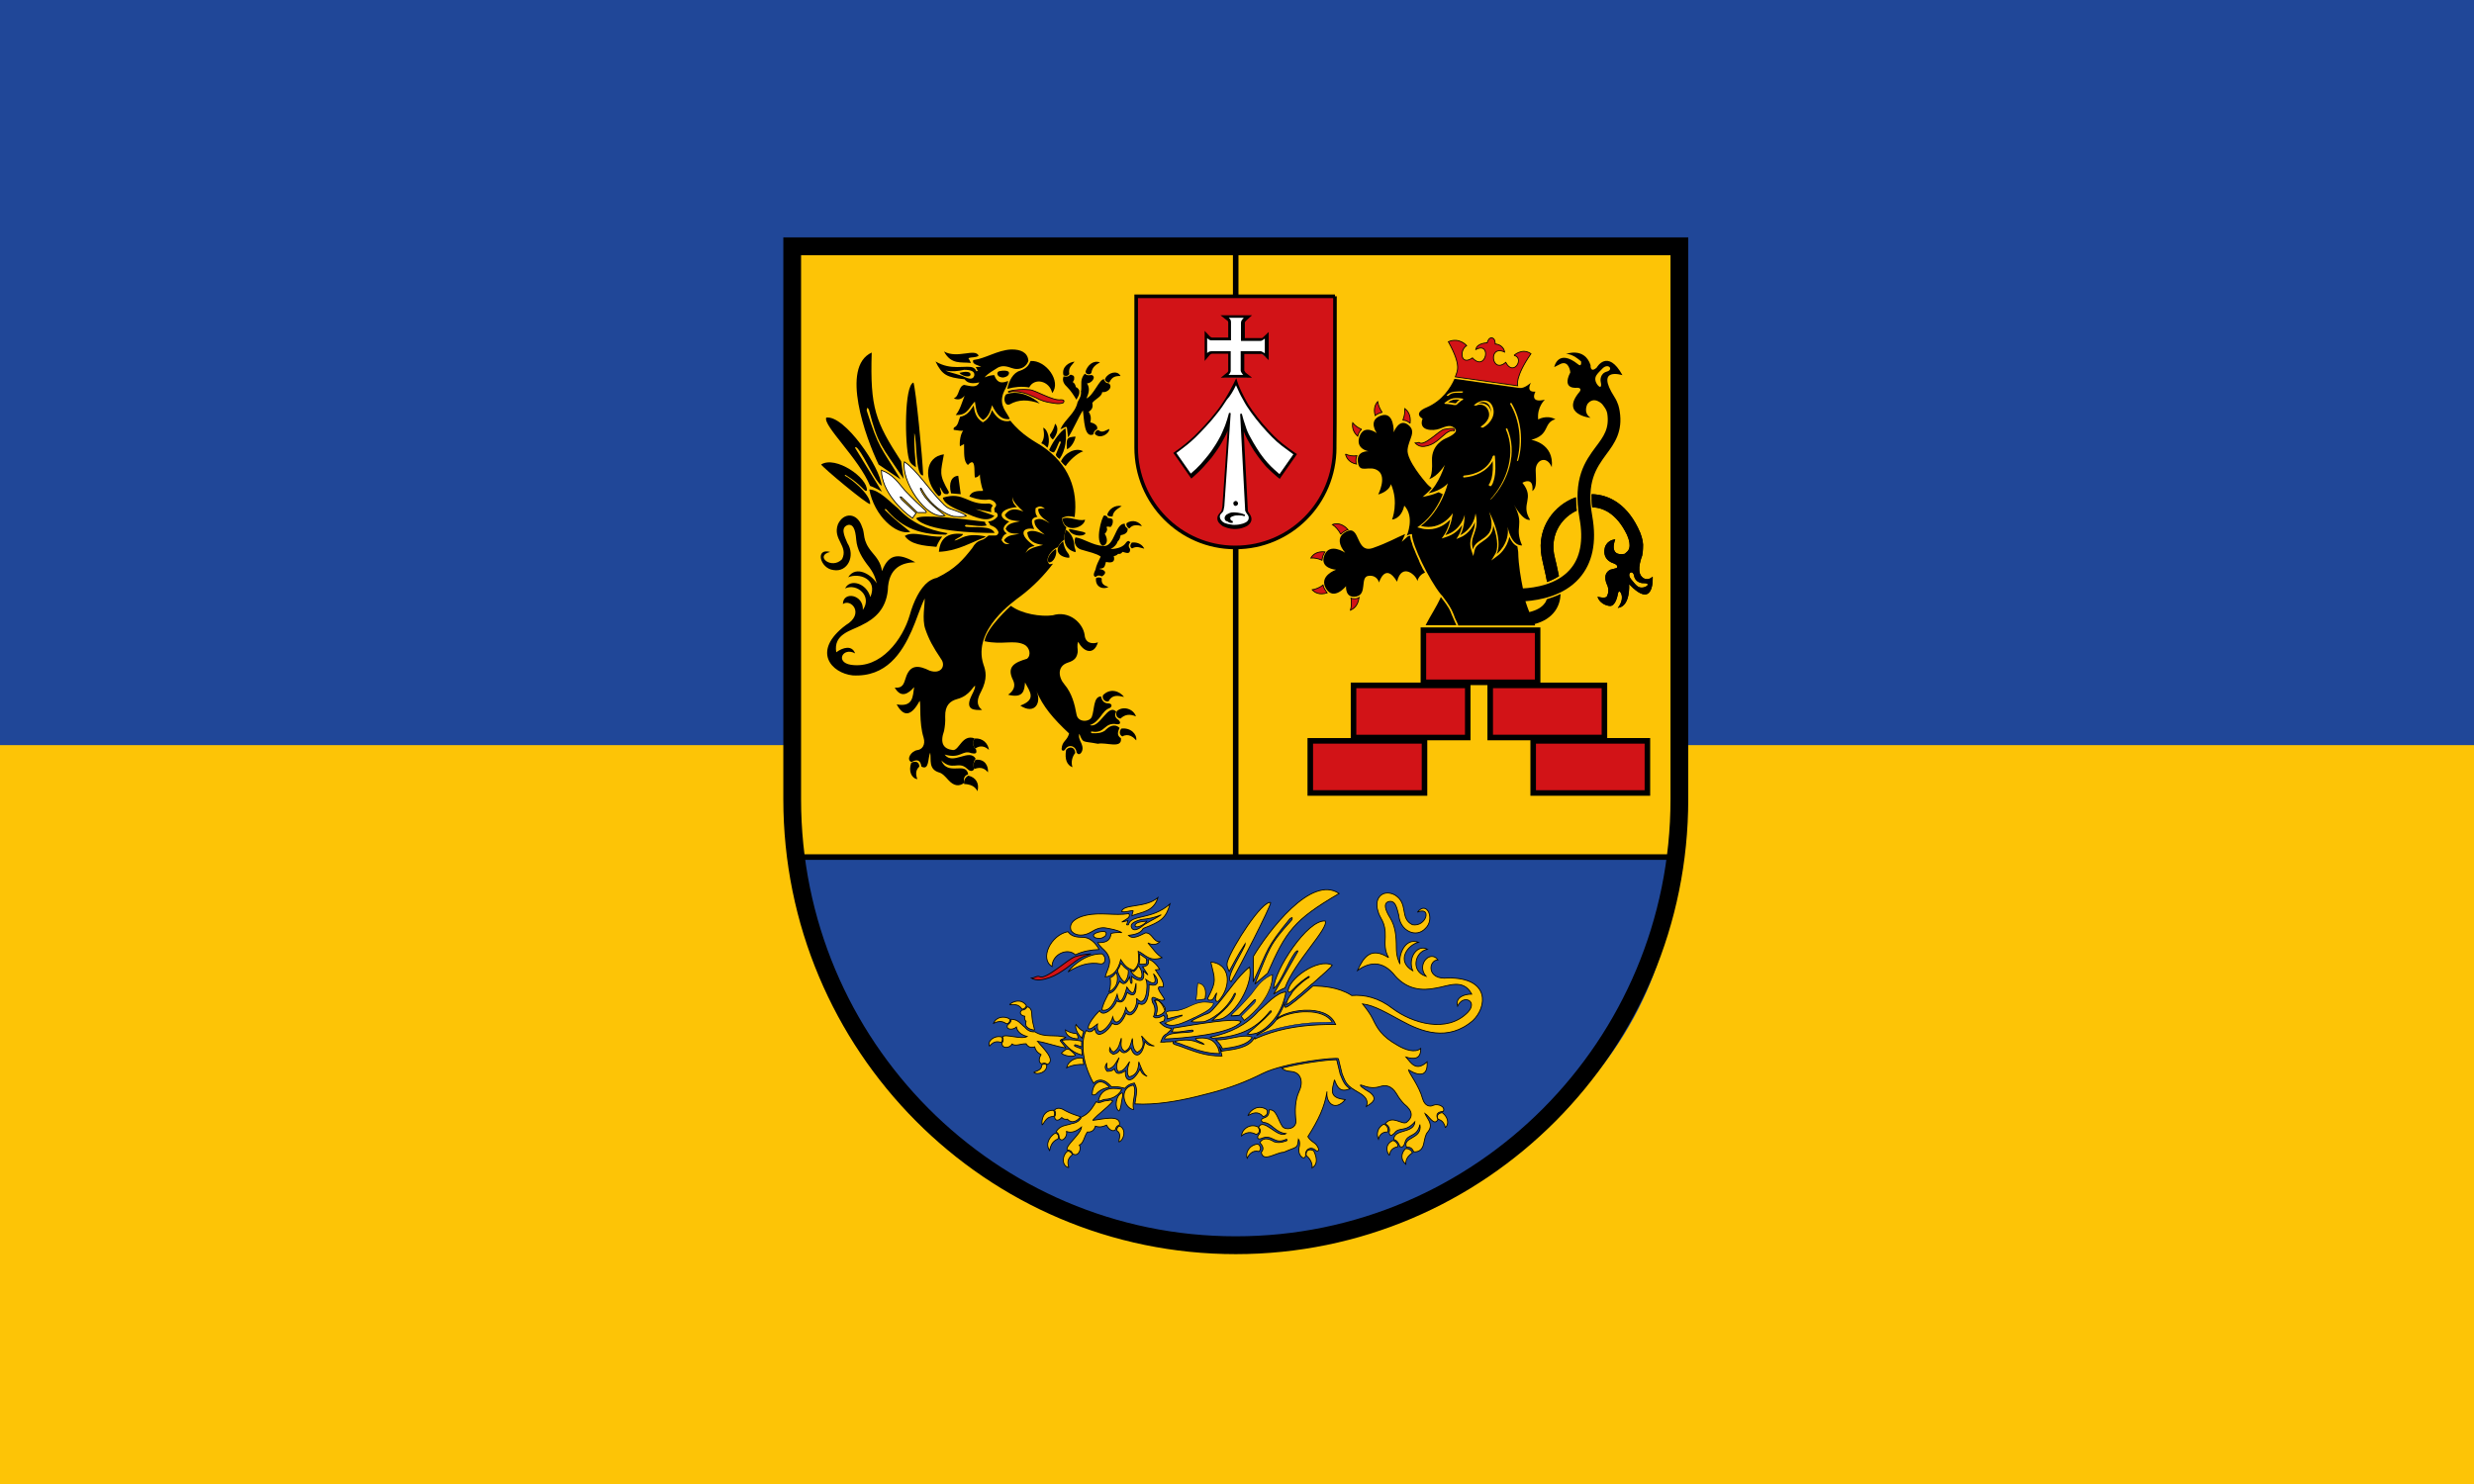 <?xml version="1.0" encoding="UTF-8" standalone="no"?>
<!-- Created with Inkscape (http://www.inkscape.org/) -->

<svg
   xmlns:dc="http://purl.org/dc/elements/1.1/"
   xmlns:cc="http://creativecommons.org/ns#"
   xmlns:rdf="http://www.w3.org/1999/02/22-rdf-syntax-ns#"
   xmlns:svg="http://www.w3.org/2000/svg"
   xmlns="http://www.w3.org/2000/svg"
   xmlns:sodipodi="http://sodipodi.sourceforge.net/DTD/sodipodi-0.dtd"
   xmlns:inkscape="http://www.inkscape.org/namespaces/inkscape"
   version="1.1"
   id="svg2"
   width="2000"
   height="1200"
   viewBox="0 0 2000 1200"
   sodipodi:docname="Flagge Landkreis Vorpommern-Rügen.svg"
   inkscape:version="0.92.3 (2405546, 2018-03-11)">
  <defs
     id="defs6" />
  <sodipodi:namedview
     pagecolor="#ffffff"
     bordercolor="#666666"
     borderopacity="1"
     objecttolerance="10"
     gridtolerance="10"
     guidetolerance="10"
     inkscape:pageopacity="0"
     inkscape:pageshadow="2"
     inkscape:window-width="1920"
     inkscape:window-height="1017"
     id="namedview4"
     showgrid="false"
     inkscape:zoom="0.284"
     inkscape:cx="1000"
     inkscape:cy="600"
     inkscape:window-x="-8"
     inkscape:window-y="-8"
     inkscape:window-maximized="1"
     inkscape:current-layer="svg2" />
  <style
     id="style817"
     type="text/css">
	.st0{fill:#FDC406;}
	.st1{fill:#204798;}
	.st2{fill:none;stroke:#000000;stroke-width:2;}
	.st3{fill:#D21317;stroke:#000000;stroke-width:0.3;}
	.st4{fill:#D21317;stroke:#000000;stroke-width:2;}
	.st5{fill:#FFFFFF;stroke:#000000;stroke-width:0.3;}
	.st6{fill:#FDC406;stroke:#000000;stroke-width:0.3;}
	.st7{fill:#D21317;stroke:#000000;stroke-width:1.3;}
	.st8{fill:#FFFFFF;}
	.st9{fill:none;stroke:#000000;stroke-width:8;}
</style>
  <rect
     style="display:inline;opacity:1;fill:#204798;fill-opacity:1;fill-rule:evenodd;stroke:none;stroke-opacity:1"
     id="rect1407"
     width="2000"
     height="1200"
     x="0"
     y="0" />
  <rect
     style="display:inline;opacity:1;fill:#fdc406;fill-opacity:1;fill-rule:evenodd;stroke:none;stroke-width:0.706;stroke-opacity:1"
     id="rect1407-3"
     width="2000"
     height="597.465"
     x="0"
     y="602.535" />
  <g
     id="g1405"
     transform="matrix(1.793,0,0,1.803,633.069,191.774)">
    <g
       transform="matrix(1.25,0,0,-1.25,-29.065,887.649)"
       id="g3977">
	<g
   id="g825">
		<path
   d="M 345,487.4 H 28 v 217.2 h 317 z"
   class="st0"
   id="path3989"
   inkscape:connector-curvature="0"
   style="fill:#fdc406" />

		<path
   d="M 30.6,482 C 35,406.6 110.1,350.5 187.7,350.5 267.7,350.5 345,409 345,487.8 H 30.6 Z"
   class="st1"
   id="path3993"
   inkscape:connector-curvature="0"
   style="fill:#204798" />

		<line
   id="line821"
   y2="487.7"
   x2="345.7"
   y1="487.7"
   x1="28.9"
   class="st2"
   style="fill:none;stroke:#000000;stroke-width:2" />

		<line
   id="line823"
   y2="487.6"
   x2="186.5"
   y1="706.1"
   x1="186.5"
   class="st2"
   style="fill:none;stroke:#000000;stroke-width:2" />

	</g>

	<g
   id="g3997">
		<g
   id="g840">
			<path
   d="m 309.5,612 c -0.2,1.7 -0.3,3.3 -0.3,4.8 -7.5,-2.6 -14.2,-10.6 -12.4,-21 0.2,-1.3 0.6,-2.7 0.9,-4.2 0.4,-1.7 0.8,-3.5 1.1,-5.2 1.7,0.6 3.2,1.4 4.3,2.1 -0.3,1.5 -0.6,2.9 -0.9,4.2 -0.3,1.4 -0.7,2.7 -0.9,3.9 -1.2,7.4 3.1,13.1 8.2,15.4"
   id="path4005"
   inkscape:connector-curvature="0" />

			<path
   d="m 333.1,584.4 c -1.5,-0.1 -2.2,0.8 -4,3 -1.8,2.2 0.7,3.6 1.1,1.2 0.4,-2.4 2.9,-2.6 2.9,-2.6 3.7,0.1 1.5,-1.6 0,-1.6 m 3.8,3.9 c -2.5,-2.1 -4.1,0.2 -4.1,0.2 -1.8,2.2 0.3,7.3 0.3,7.3 0.2,1 0.3,1.8 0.3,2.5 0.2,2.1 -0.2,3.7 -1,5.8 -4.3,10.1 -11.2,13.7 -17.5,13.8 0,-1.4 0,-3 0.2,-4.7 3.7,-0.1 8.7,-2 12.5,-9.8 0.5,-1.1 2,-4.7 -0.1,-6.3 -0.4,-0.4 -0.7,-0.6 -0.7,-0.6 -6,-1.1 -3.4,5.2 -3.4,5.2 -3.4,-0.4 -3.8,-3.2 -3.8,-3.2 -0.9,-4.4 3.2,-5.4 3.2,-5.4 2.1,-0.8 1.1,-1.7 1.1,-1.7 l -2.3,-0.6 c -3.3,-1.7 -1,-5.7 -1,-5.7 0.8,-2.3 -0.2,-3.8 -0.2,-3.8 -0.3,-1 -3.4,-0.2 -3.4,-0.2 1.1,-3.1 4.4,-3.3 4.4,-3.3 2.2,-0.2 2.9,4.1 2.9,4.1 0.4,2.4 1.3,0.2 1.3,0.2 0.9,-2.6 -1.3,-5 -1.3,-5 4.7,0.5 4.1,8.5 4.1,8.5 9.3,-9.6 8.5,2.7 8.5,2.7"
   id="path4009"
   inkscape:connector-curvature="0" />

			<path
   d="m 309.5,612 c -0.2,1.7 -0.3,3.3 -0.3,4.8 -7.5,-2.6 -14.2,-10.6 -12.4,-21 0.2,-1.3 0.6,-2.7 0.9,-4.2 0.4,-1.7 0.8,-3.5 1.1,-5.2 1.7,0.6 3.2,1.4 4.3,2.1 -0.3,1.5 -0.6,2.9 -0.9,4.2 -0.3,1.4 -0.7,2.7 -0.9,3.9 -1.2,7.4 3.1,13.1 8.2,15.4"
   id="path4029"
   inkscape:connector-curvature="0" />

			<path
   d="m 333.1,584.4 c -1.5,-0.1 -2.2,0.8 -4,3 -1.8,2.2 0.7,3.6 1.1,1.2 0.4,-2.4 2.9,-2.6 2.9,-2.6 3.7,0.1 1.5,-1.6 0,-1.6 m 3.8,3.9 c -2.5,-2.1 -4.1,0.2 -4.1,0.2 -1.8,2.2 0.3,7.3 0.3,7.3 0.2,1 0.3,1.8 0.3,2.5 0.2,2.1 -0.2,3.7 -1,5.8 -4.3,10.1 -11.2,13.7 -17.5,13.8 0,-1.4 0,-3 0.2,-4.7 3.7,-0.1 8.7,-2 12.5,-9.8 0.5,-1.1 2,-4.7 -0.1,-6.3 -0.4,-0.4 -0.7,-0.6 -0.7,-0.6 -6,-1.1 -3.4,5.2 -3.4,5.2 -3.4,-0.4 -3.8,-3.2 -3.8,-3.2 -0.9,-4.4 3.2,-5.4 3.2,-5.4 2.1,-0.8 1.1,-1.7 1.1,-1.7 l -2.3,-0.6 c -3.3,-1.7 -1,-5.7 -1,-5.7 0.8,-2.3 -0.2,-3.8 -0.2,-3.8 -0.3,-1 -3.4,-0.2 -3.4,-0.2 1.1,-3.1 4.4,-3.3 4.4,-3.3 2.2,-0.2 2.9,4.1 2.9,4.1 0.4,2.4 1.3,0.2 1.3,0.2 0.9,-2.6 -1.3,-5 -1.3,-5 4.7,0.5 4.1,8.5 4.1,8.5 9.3,-9.6 8.5,2.7 8.5,2.7"
   id="path4033"
   inkscape:connector-curvature="0" />

			<path
   d="m 266.1,570.9 c -0.2,0.5 -0.4,0.9 -0.6,1.3 -0.5,1.1 -0.8,1.8 -1.1,2.5 -0.5,1.4 -0.9,2.5 -3.9,6.3 -1.6,-3.6 -3.7,-6.6 -5.5,-10.1 z"
   id="path4057"
   inkscape:connector-curvature="0" />

			<path
   d="m 288.4,630 c 0,-0.1 -0.5,-0.2 -0.5,-0.3 1.9,6.7 1.2,14.7 -2.5,20.7 0,0 0.5,0.3 0.5,0.3 3.7,-6 4.4,-14 2.5,-20.7 m -9.7,-13.8 c -0.1,-0.1 -0.4,-0.2 -0.5,-0.3 6.2,6.5 9.6,16.8 5.7,25.4 0,0 0.5,0.3 0.5,0.3 3.9,-8.7 0.5,-18.9 -5.7,-25.4 m -0.8,5.3 c 0.3,0.3 0.7,1.5 0.9,2.1 0.5,2 0.5,4.1 0.4,6.2 -2.1,-3.8 -6.5,-5.6 -10.3,-5.9 -0.6,0 -0.4,0.7 0.1,0.7 4,0.3 8.7,2.3 10.2,6.9 0.1,0.3 0.8,0.5 0.8,0 0.2,-2.8 0.4,-5.9 -0.4,-8.6 -0.2,-0.7 -0.5,-1.6 -1,-2.1 -0.5,-0.1 -1.1,0.3 -0.7,0.7 m -11.3,28.9 c -0.2,-0.2 -0.4,-0.5 -0.7,-0.5 -0.5,-0.1 -1.2,0.1 -1.7,0.2 -0.7,0.1 -1.4,0.2 -2.1,0.2 -0.2,0 -0.5,0.2 -0.2,0.4 0.9,0.7 1.9,1.4 3,1.6 1.1,0.2 2.3,0.1 3.4,-0.1 0.2,0 0.3,-0.1 0.2,-0.2 0.1,-0.1 0,-0.2 -0.2,-0.3 -0.6,-0.3 -1.1,-0.8 -1.7,-1.3 m -3.9,3.1 c 1.6,1.5 3.6,1.2 5.5,1.3 0.6,0 0.2,-0.5 -0.2,-0.5 -1.6,-0.1 -3.4,0.3 -4.7,-1 -0.2,-0.2 -1,-0.1 -0.6,0.2 m 9.8,-3.6 c 1.7,1.6 5.1,2.6 6.5,-0.2 1.6,-3.2 -0.6,-6.4 -3.1,-7.8 -0.1,0 -0.1,0 -0.2,-0.1 -0.1,0 -0.1,0 -0.2,0 -0.1,0 -0.3,0 -0.4,0.1 -0.2,0 -0.3,0.2 -0.1,0.3 1.3,0.9 3,2.5 2.9,4.4 -0.2,2.8 -2.6,4.1 -4.7,3.1 -0.2,0 -1,0 -0.7,0.2 m 20.6,-12.5 c 6.9,1.8 4.2,6.1 8.7,7.4 -3.3,1.7 -6.2,-0.1 -6.2,-0.1 -0.5,4.5 2.4,7.1 2.4,7.1 -5.8,-1.4 -3.4,2.9 -3.4,2.9 v 0 c -3.7,-0.3 -1.6,3.2 -1.6,3.2 0,0 -2.3,-2.1 -4,-1.9 l -23.6,3.3 c -1.4,-3.2 -4.4,-7.8 -9.9,-10.2 -5.4,-2.2 -1.6,-4.1 -1.6,-4.1 -1.7,-4.5 3.9,-4.5 6.2,-3.6 2.4,0.9 4.2,1.7 5.7,-0.2 1,-1.5 -3.6,-3.3 -3.6,-3.3 0,0 -5.2,-2.1 -4.9,-8 0.3,-5.9 -1.1,-6.6 -1.1,-6.6 3.3,1 5.7,5.1 5.7,5.1 0,0 -2,-6.8 -5.9,-10.2 5,1.1 7,3.6 7,3.6 0,0 -2.1,-9.5 -9.7,-15.3 7.5,-1.9 11.5,4.6 11.5,4.6 0,0 -0.4,-4.4 -2.7,-7.9 5.8,1.7 7,7.3 7,7.3 0,0 0,-4.6 -1.6,-7.3 0,0 4.7,2 5.5,7.8 1.7,-6.6 -2.5,-8 -0.9,-12.9 1,4.7 9.4,3.1 5.8,13.5 5.5,-10.8 2.7,-15.2 2.7,-15.2 0,0 4.8,3.6 4,9.8 0,0 1.1,-6.8 5.2,-6.7 -3,6.8 1.1,7.2 -2.9,14.6 0,0 3.1,-5.9 5.8,-5.4 -3.7,5.8 1.9,7.5 -2.8,13.3 0,0 4.2,2.5 3.6,-3 1.7,1.3 1.3,3.7 1.2,7.4 -0.1,3.7 3.9,5.7 5.8,1.2 0.9,8.6 -7.4,9.8 -7.4,9.8"
   id="path4081"
   inkscape:connector-curvature="0" />

			<path
   d="m 320.4,661.9 c -2.6,-0.7 -2.3,-3.3 -2.3,-3.3 0.9,-3.9 -1.4,-1.7 -1.8,-0.1 -0.4,1.6 0.4,2.4 2.5,4.5 2.1,2.1 4.1,-0.4 1.6,-1.1 m -89.8,-32.6 c 0.6,-4.3 4.1,-0.7 7.3,-3 3.2,-2.3 0,-8.5 0,-8.5 0,0 3.8,0.9 4.6,3.7 2.9,-6.5 0.4,-12.7 0.4,-12.7 0,0 3.3,0.1 4.4,5 3.9,-4.1 0.9,-10.8 0.9,-10.8 0,0 0.6,0.5 1.9,0.6 0,-0.1 0,-0.1 0,-0.2 0.1,-3.9 6.1,-16 10.2,-21.2 l 0.8,-0.9 c 2.4,-3.1 3.1,-4.5 3.6,-5.6 0.3,-0.7 0.6,-1.3 0.8,-2 0.2,-0.4 0.3,-0.8 0.6,-1.3 0.2,-0.5 0.5,-1 0.7,-1.6 h 27.7 c -0.1,0.2 -0.1,0.4 -0.2,0.5 3.4,0.9 5.8,2.5 7.4,4.7 1.3,1.8 1.9,3.9 2,6.1 -1.7,-0.8 -3.4,-1.4 -5,-1.9 -0.2,-0.5 -0.4,-1.1 -0.8,-1.5 -1,-1.4 -2.9,-2.5 -5.5,-3.1 -0.5,1.3 -1,2.6 -1.4,3.9 5.2,0.4 13.8,1.9 19.4,8.2 4.8,5.4 6.4,12.9 4.7,22.4 -2.2,12.2 1.5,17.2 5,22 3,4 6.1,8.2 4.9,15.6 -0.2,1.2 -0.5,2.9 -1.9,5.1 -7.1,11 2.9,7.8 2.9,7.8 -5.4,9.7 -9.3,2.7 -9.3,2.7 -2.4,-2.1 -2.2,0.9 -2.2,0.9 -2.2,6.6 -8.9,4 -8.9,4 2.5,0.2 5.5,-2.7 5.5,-2.7 0.2,-2.2 -1.1,-1 -1.1,-1 -7.3,5.8 -8.6,-1 -8.6,-1 l 2.4,1.2 c 3,1.2 3.4,-3.1 3.4,-3.1 -3.3,-6.4 2.5,-5.5 2.5,-5.5 2,-0.1 0.8,-1.5 0.8,-1.5 -7,-8.2 4,-9.3 4,-9.3 -2.9,1.9 -1.1,5 -1.1,5 2.4,3 5.3,-0.1 5.3,-0.1 0.9,-1.2 1.5,-1.9 1.8,-3.2 0.9,-5.5 -1.3,-8.4 -4.1,-12.1 -3.8,-5.1 -8.4,-11.3 -5.9,-25.6 1.5,-8 0.3,-14.3 -3.5,-18.5 -4.7,-5.3 -12.6,-6.5 -16.9,-6.7 -0.7,3.4 -1.6,8.2 -1.7,13.1 -0.1,0.7 -0.2,1.3 -0.3,2 -1.4,0.6 -2.3,2 -2.9,3.4 -0.8,-4.2 -3.9,-6.6 -4.1,-6.7 l -2.4,-1.8 1.5,2.5 c 0.7,1.2 1.2,4.5 -0.8,10.1 -0.1,-3.3 -2.2,-4.6 -3.9,-5.8 -1.3,-0.9 -2.5,-1.7 -2.8,-3.1 l -0.5,-2.1 -0.7,2.1 c -0.8,2.5 -0.2,4.2 0.4,5.9 0.4,1.2 0.9,2.5 0.9,4.2 -1.6,-3.9 -4.9,-5.4 -5.1,-5.4 l -1.6,-0.7 0.9,1.5 c 0.6,1 1,2.4 1.2,3.6 -1.1,-1.7 -2.9,-3.5 -5.9,-4.4 l -1.5,-0.5 0.9,1.3 c 1.2,1.8 1.9,4 2.2,5.5 -1.5,-1.5 -4.1,-3.5 -7.9,-3.5 -0.9,0 -1.9,0.1 -2.8,0.4 l -1.2,0.3 1,0.7 c 4.4,3.3 6.9,7.9 8.2,11.2 -0.5,0.2 -1,0.5 -1.5,0.7 -1,-0.4 -2.2,-0.9 -3.6,-1.2 l -2.2,-0.5 1.7,1.5 c 0.6,0.5 1.1,1.1 1.6,1.7 -1.5,1.1 -2.2,2.1 -2.2,2.1 0,0 -6.9,7.8 -6.5,11.7 0.4,3.9 3.4,6.4 0.2,8.9 -3.3,2.5 -5.2,-2.7 -5.2,-2.7 0,0 0.3,7.7 -4.6,6 -4.9,-1.7 -1.5,-6.3 -1.5,-6.3 0,0 -4.5,3.4 -6.2,-1.1 -1.7,-4.6 3.2,-5.4 3.2,-5.4 0,0 -4.5,0.3 -3.8,-4"
   id="path4101"
   inkscape:connector-curvature="0" />

			<path
   d="m 265,651.8 c -0.7,-0.2 -1.3,-0.5 -1.9,-0.9 0.9,-0.1 1.8,-0.3 2.7,-0.4 0.2,0 0.7,0.7 0.8,0.8 0.2,0.2 0.4,0.3 0.7,0.5 -0.8,0.1 -1.6,0.1 -2.3,0"
   id="path4073"
   inkscape:connector-curvature="0" />

			<g
   transform="translate(414.51,588.273)"
   id="g4063">
				<path
   d="m -158.8,47 c 1.6,0.4 2.9,1.3 4.1,2.3 1.3,1 3.5,3.6 5.4,3.1 0,0 0.1,0 0.1,0 0,0.1 0.1,0.1 0.1,0.2 0,0.1 0,0.1 0,0.2 -0.1,0.2 -0.3,0.3 -0.4,0.4 -1.1,0.1 -2,-0.1 -3.3,-0.3 -1.8,-0.3 -7.3,-6.4 -9.1,-4.7 0,0 -0.6,-0.2 -1.4,-0.2 1.5,-1.5 2.9,-1.4 4.5,-1"
   class="st3"
   id="path4065"
   inkscape:connector-curvature="0"
   style="fill:#d21317;stroke:#000000;stroke-width:0.3" />

			</g>

			<g
   transform="translate(453.616,610.985)"
   id="g4067">
				<path
   d="m -175.3,37.4 c 0.2,-0.5 0.3,-1 0.3,-1.5 0,0.5 0,1 -0.1,1.5 -0.6,2.6 -2.7,3.1 -4.5,2.1 1.7,0.2 3.5,-0.2 4.3,-2.1"
   id="path4069"
   inkscape:connector-curvature="0" />

			</g>

			<path
   d="m 254.3,590.6 c 0,0 0,0.1 -0.1,0.1 -0.2,0.3 -0.3,0.6 -0.5,1 0,0.1 -0.1,0.1 -0.1,0.2 -0.1,0.3 -0.3,0.5 -0.4,0.8 0,0.1 -0.1,0.2 -0.1,0.2 -0.1,0.3 -0.3,0.6 -0.4,0.9 0,0 0,0 0,0.1 -0.1,0.3 -0.3,0.6 -0.4,0.9 0,0.1 -0.1,0.1 -0.1,0.2 -0.1,0.2 -0.2,0.5 -0.3,0.7 0,0.1 -0.1,0.1 -0.1,0.2 -0.3,0.6 -0.5,1.2 -0.7,1.7 0,0.1 -0.1,0.1 -0.1,0.2 -0.1,0.2 -0.2,0.4 -0.3,0.7 0,0.1 0,0.1 -0.1,0.2 -0.1,0.3 -0.2,0.5 -0.3,0.8 0,0 0,0 0,0.1 -0.1,0.2 -0.2,0.5 -0.2,0.7 0,0.1 0,0.1 -0.1,0.2 -0.1,0.2 -0.1,0.4 -0.2,0.5 0,0 0,0.1 0,0.1 -0.1,0.2 -0.1,0.4 -0.2,0.6 0,0 0,0.1 0,0.1 0,0.2 -0.1,0.3 -0.1,0.5 0,0.1 0,0.1 0,0.2 0,0.1 0,0.3 -0.1,0.4 0,0 0,0.1 0,0.1 0,0 0,0 0,0 -0.7,-0.1 -1,-0.4 -1,-0.4 l -2,-1.8 1.1,2.5 c 0,0 0,0.1 0.1,0.3 -3.4,-1.4 -5.9,-3 -11.6,-5 -6.4,-2.2 -4.4,8.5 -9.6,5.9 -5.1,-2.6 -0.4,-7.6 -0.4,-7.6 0,0 -5.6,3.8 -7.5,-0.9 -1.9,-4.8 4.2,-5.2 4.2,-5.2 0,0 -6.4,-2.2 -3.6,-6.8 2.8,-4.5 7.2,0.9 7.2,0.9 0,0 -0.4,-4.5 3.7,-3.7 4.1,0.8 1.2,7 4.4,7.4 3.2,0.4 3.8,-2.4 3.8,-2.4 0,0 2.2,7.5 6.5,0.3 1.7,7.2 7.2,2.1 7.3,0.2 0.5,1.7 1.6,2.6 2.8,3.1 0,0 0,0.1 -0.1,0.1 -0.1,0.2 -0.2,0.5 -0.4,0.7"
   id="path4061"
   inkscape:connector-curvature="0" />

		</g>

		<g
   id="g846">
			<path
   d="m 224.4,603.5 c 0.5,0.6 1.2,1.1 2.1,1.5 0.2,0.1 0.4,0.2 0.5,0.2 -2.2,2.4 -4.3,2.3 -5.6,1.8 1.2,-0.8 2.4,-2.2 3,-3.5"
   class="st3"
   id="path4037"
   inkscape:connector-curvature="0"
   style="fill:#d21317;stroke:#000000;stroke-width:0.3" />

			<path
   d="m 218.3,596.5 c 0.1,0.3 0.3,0.5 0.4,0.7 -2.9,0.3 -4.4,-1 -5.1,-2.2 1.3,0.1 2.8,-0.2 4,-0.8 0.1,0.8 0.3,1.6 0.7,2.3"
   class="st3"
   id="path4041"
   inkscape:connector-curvature="0"
   style="fill:#d21317;stroke:#000000;stroke-width:0.3" />

			<path
   d="m 218.6,583.8 c -0.3,0.5 -0.5,1 -0.6,1.5 -1,-0.8 -2.6,-1.5 -3.9,-1.7 0.9,-1 2.6,-2 5.4,-1.1 -0.3,0.4 -0.6,0.8 -0.9,1.3"
   class="st3"
   id="path4045"
   inkscape:connector-curvature="0"
   style="fill:#d21317;stroke:#000000;stroke-width:0.3" />

			<path
   d="m 230.3,580.5 c -0.3,-0.1 -0.6,-0.1 -0.8,-0.1 -0.5,0 -1,0 -1.4,0.2 0.2,-1.3 0.2,-3 -0.2,-4.3 1.2,0.5 2.7,1.6 3.1,4.5 -0.2,-0.2 -0.4,-0.2 -0.7,-0.3"
   class="st3"
   id="path4049"
   inkscape:connector-curvature="0"
   style="fill:#d21317;stroke:#000000;stroke-width:0.3" />

		</g>

		<g
   id="g852">
			<path
   d="m 226.1,632.3 c 0.3,-1.3 1.2,-3 3.9,-3.6 -0.1,0.2 -0.1,0.5 -0.1,0.7 -0.1,0.9 0,1.6 0.3,2.3 -1.3,-0.2 -2.9,0 -4.1,0.6"
   class="st3"
   id="path4013"
   inkscape:connector-curvature="0"
   style="fill:#d21317;stroke:#000000;stroke-width:0.3" />

			<path
   d="m 247.2,644.4 c 0.7,0 1.4,-0.4 2,-0.9 0.1,-0.1 0.2,-0.1 0.2,-0.2 0.4,3 -0.9,4.6 -1.9,5.3 0.1,-1.3 -0.2,-3 -0.7,-4.1 0.1,-0.1 0.2,-0.1 0.4,-0.1"
   class="st3"
   id="path4017"
   inkscape:connector-curvature="0"
   style="fill:#d21317;stroke:#000000;stroke-width:0.3" />

			<path
   d="m 239.1,647.2 c 0.1,0 0.2,0 0.2,0.1 -0.7,1 -1.4,2.5 -1.6,3.8 -0.8,-0.9 -1.6,-2.5 -0.9,-5 0.6,0.5 1.4,0.9 2.3,1.1"
   class="st3"
   id="path4021"
   inkscape:connector-curvature="0"
   style="fill:#d21317;stroke:#000000;stroke-width:0.3" />

			<path
   d="m 231.9,641.2 c -1.1,0.4 -2.4,1.3 -3.2,2.3 -0.2,-1.2 -0.1,-3.1 1.8,-4.8 0.1,0.3 0.2,0.6 0.3,0.9 0.3,0.7 0.7,1.2 1.1,1.6"
   class="st3"
   id="path4025"
   inkscape:connector-curvature="0"
   style="fill:#d21317;stroke:#000000;stroke-width:0.3" />

		</g>

		<path
   d="m 286.9,667.7 c 0,0 2.9,2.8 6.1,0.6 -5.9,-8.5 -4.8,-11.5 -4.8,-11.5 l -22.5,3.2 c 0.6,2 2.5,3.6 -2.5,12.6 4,1.7 6.6,-1.4 6.6,-1.4 -2.7,-1.6 -2.2,-7.4 2.1,-4.4 4.9,-5.3 7.1,6.1 1.2,3 0.4,2.4 4.1,2.4 4.1,2.4 0,0 0.5,2 1.7,1.8 1.3,-0.2 1.2,-2.2 1.2,-2.2 0,0 2.9,-0.1 3.4,-2.9 -6.1,2.8 -4.7,-8.1 0.4,-3.7 2.8,-5.3 6.9,1.6 3,2.5"
   class="st3"
   id="path4077"
   inkscape:connector-curvature="0"
   style="fill:#d21317;stroke:#000000;stroke-width:0.3" />

		<g
   id="g860">
			<path
   d="M 320.7,529.4 H 293.8 V 510.7 H 335 v 18.7 z"
   class="st4"
   id="path4085"
   inkscape:connector-curvature="0"
   style="fill:#d21317;stroke:#000000;stroke-width:2" />

			<path
   d="m 292.6,530.6 h 26.9 v 18.7 h -41.2 v -18.7 z"
   class="st4"
   id="path4089"
   inkscape:connector-curvature="0"
   style="fill:#d21317;stroke:#000000;stroke-width:2" />

			<path
   d="m 227.8,529.4 h -14.4 v -18.7 h 41.2 v 18.7 z"
   class="st4"
   id="path4093"
   inkscape:connector-curvature="0"
   style="fill:#d21317;stroke:#000000;stroke-width:2" />

			<path
   d="M 270.2,549.3 H 229 v -18.7 h 41.2 z"
   class="st4"
   id="path4095"
   inkscape:connector-curvature="0"
   style="fill:#d21317;stroke:#000000;stroke-width:2" />

			<path
   d="m 295.4,569.1 h -41.2 v -18.7 h 41.2 z"
   class="st4"
   id="path4097"
   inkscape:connector-curvature="0"
   style="fill:#d21317;stroke:#000000;stroke-width:2" />

		</g>

	</g>

	<g
   id="g4105">
		<g
   transform="translate(101.676,371.652)"
   id="g4111">
			<path
   d="m -30,144 c -2.1,0.3 -3.3,2.9 -2.2,5.9 1.7,0.8 2.9,0.2 2.9,-1.4 -1.3,-1.2 -1.4,-2.7 -0.7,-4.5"
   id="path4113"
   inkscape:connector-curvature="0" />

		</g>

		<g
   transform="translate(133.549,373.92)"
   id="g4115">
			<path
   d="m -43.5,143 c -0.8,-0.4 -1.8,-1.5 -1.5,-3 2.1,-0.1 3.9,-0.7 4.8,-2.6 0.8,2.8 -0.6,5 -3.3,5.6"
   id="path4117"
   inkscape:connector-curvature="0" />

		</g>

		<g
   transform="translate(145.848,376.007)"
   id="g4119">
			<path
   d="m -48.7,142.1 c -1.1,1.3 -2.5,2.1 -4.9,1.2 -0.5,0.7 -0.6,1.9 0.4,3.3 3.5,0.4 4.7,-2.4 4.5,-4.5"
   id="path4121"
   inkscape:connector-curvature="0" />

		</g>

		<g
   transform="translate(137.996,390.651)"
   id="g4123">
			<path
   d="m -45.4,136 c -0.7,0.6 -1.4,2.2 -0.2,3.6 2.9,0.2 4.8,-1.8 5.1,-4.1 -1.5,1.4 -3.2,1.7 -4.9,0.5"
   id="path4125"
   inkscape:connector-curvature="0" />

		</g>

		<g
   transform="translate(220.998,491.009)"
   id="g4127">
			<path
   d="m -80.4,93.6 c -1.7,-1 -4.8,-0.2 -4.5,3.1 0.6,0.5 1.7,0.4 2.1,-0.1 -0.3,-2 1,-2.5 2.4,-3"
   id="path4129"
   inkscape:connector-curvature="0" />

		</g>

		<g
   transform="translate(235.516,518.442)"
   id="g4131">
			<path
   d="m -86.5,82.1 c -0.6,-0.8 -0.8,-1.6 0.1,-2.1 1.8,1 3,0.2 4.4,-0.1 -0.5,1.2 -2.1,2.5 -4.5,2.2"
   id="path4133"
   inkscape:connector-curvature="0" />

		</g>

		<g
   transform="translate(232.293,530.641)"
   id="g4135">
			<path
   d="m -85.1,76.9 c -0.5,-0.8 0.6,-2 1,-1.9 1.2,1.5 3,1.2 4.5,0.8 -1,1.6 -3.4,2.5 -5.5,1.1"
   id="path4137"
   inkscape:connector-curvature="0" />

		</g>

		<g
   transform="translate(223.488,534.732)"
   id="g4139">
			<path
   d="m -81.4,75.2 c -0.5,-0.1 -1.8,-0.1 -1.9,0.7 0.6,1.9 2.7,3.5 5.2,3 -1.5,-1 -3,-1.7 -3.3,-3.7"
   id="path4141"
   inkscape:connector-curvature="0" />

		</g>

		<g
   transform="translate(178.109,604.733)"
   id="g4143">
			<path
   d="m -62.3,45.7 c -2.3,2.3 -7.5,5 -12.1,3.3 -1.3,-1.4 -0.4,-4.4 1.3,-3.6 3.2,1.8 6.6,1.8 10.8,0.3"
   id="path4145"
   inkscape:connector-curvature="0" />

		</g>

		<g
   transform="translate(157.911,613.889)"
   id="g4147">
			<path
   d="m -53.8,41.8 c 2.6,0.7 5.3,1 7.9,0.5 1.8,3.6 7.3,2.5 8.3,-2 3.4,4.2 -2.3,11.9 -7.8,11.5 -0.6,-1.4 -1.3,-2.6 -3.8,-3.5 -2.5,-0.7 -4,-3.6 -4.6,-6.5"
   id="path4149"
   inkscape:connector-curvature="0" />

		</g>

		<g
   transform="translate(221.514,589.004)"
   id="g4151">
			<path
   d="m -80.6,52.3 c 0,-1.8 -3.4,-3.8 -5.2,-1.8 -0.2,0.6 0.7,1.5 1.3,1.4 1.3,-1.3 2.9,0.1 3.9,0.4"
   id="path4153"
   inkscape:connector-curvature="0" />

		</g>

		<g
   transform="translate(228.559,621.913)"
   id="g4155">
			<path
   d="m -83.6,38.4 c -1.9,0 -3.1,-0.3 -4,-2.3 -0.5,-0.3 -2,0.7 -1.5,1.4 1,2.1 4.4,3.1 5.5,0.9"
   id="path4157"
   inkscape:connector-curvature="0" />

		</g>

		<g
   transform="translate(210.351,623.985)"
   id="g4159">
			<path
   d="m -75.9,37.5 c -0.3,-0.9 -2.2,-0.7 -2.1,0.5 0.7,2.1 2.7,4.1 5.2,3.2 -1.5,-0.8 -2.8,-1.7 -3.1,-3.7"
   id="path4161"
   inkscape:connector-curvature="0" />

		</g>

		<g
   transform="translate(193.378,622.143)"
   id="g4163">
			<path
   d="m -68.7,38.3 c 0.3,-0.1 0.5,-0.1 0.7,-0.1 0.4,0 0.7,0.2 1,0.5 l 0.1,0.2 v 0 c -0.4,2.4 0.9,3 1.9,4.4 -1.7,-0.1 -4.8,-1.7 -4,-4.9 z"
   id="path4165"
   inkscape:connector-curvature="0" />

		</g>

		<g
   transform="translate(124.847,519.722)"
   id="g4167">
			<path
   d="m -39.8,81.5 c 0.6,0.9 3,1.5 3.1,2.4 -4.6,0.5 -8.2,-0.7 -8.7,-6.4 6.5,0.3 10.8,3 16.3,5.1 0.4,0.1 0.2,0.3 0.7,0.4 -7.5,1.5 -8.7,-0.9 -11.4,-1.5"
   id="path4169"
   inkscape:connector-curvature="0" />

		</g>

		<g
   transform="translate(117.253,522.307)"
   id="g4171">
			<path
   d="m -36.6,80.4 c -4.8,-0.4 -10.7,2.2 -13.5,0.2 2.1,-3.1 6.8,-3.5 11.4,-3.9 0.5,1.4 1.3,2.6 2.1,3.7"
   id="path4173"
   inkscape:connector-curvature="0" />

		</g>

		<g
   transform="translate(120.633,524.385)"
   id="g4175">
			<path
   d="M -38,79.5 -38.7,79 c -10.9,-0.1 -16.8,3.6 -21.4,9 -0.3,0.3 -0.6,0.3 -0.6,-0.1 3.7,-3.7 6.3,-5.5 9.2,-7.9 -5.1,-1.3 -13,5.7 -14.8,15.2 3.5,0 7.6,-4.6 10.4,-6.8 4.5,-4.9 10.5,-7.7 17.9,-8.9"
   id="path4177"
   inkscape:connector-curvature="0" />

		</g>

		<g
   transform="translate(107.207,537.104)"
   id="g4179">
			<path
   d="m -32.4,74.2 c 0.6,0.5 -0.9,0.9 -7.7,8 -2.2,2.6 -4.2,5.7 -8.4,7.2 0.1,-7.6 7.3,-14.5 11.2,-17.2 l 1.3,1.8 -5.2,4.9 c -0.7,0.9 -0.7,1.2 0,0.8 l 5.7,-5.5 z"
   class="st5"
   id="path4181"
   inkscape:connector-curvature="0"
   style="fill:#ffffff;stroke:#000000;stroke-width:0.3" />

		</g>

		<g
   transform="translate(132.505,535.118)"
   id="g4183">
			<path
   d="m -43.1,75 c -1,0.8 -3.1,1.6 -5.2,2.3 -1.7,0.4 -2.7,1.4 -3.6,2.4 -4.9,4.9 -9,11.6 -13.6,14.7 -1.3,-6.4 7.5,-20.8 14.6,-19.3 -1.5,1.5 -6.7,4.7 -8.7,9.2 -0.3,0.5 -0.1,1 0.3,0.4 3.4,-6.5 9.4,-9.5 11.6,-9.9 1.7,-0.1 3.5,-0.2 4.6,0.2"
   class="st5"
   id="path4185"
   inkscape:connector-curvature="0"
   style="fill:#ffffff;stroke:#000000;stroke-width:0.3" />

		</g>

		<g
   transform="translate(72.366,542.455)"
   id="g4187">
			<path
   d="m -17.7,71.9 c 0.1,3.7 -7.5,9.5 -9,10.1 -0.2,0.3 -0.3,0.5 0.2,0.3 6.1,-3.7 6.8,-6.4 7.6,-5.5 0.4,4.5 -11.3,12.6 -16.5,9.3 0.6,-1.1 16.7,-14.5 17.7,-14.2"
   id="path4189"
   inkscape:connector-curvature="0" />

		</g>

		<g
   transform="translate(64.815,576.578)"
   id="g4191">
			<path
   d="m -14.5,57.5 c -0.9,1.1 -1.5,0.9 -0.7,-0.2 l 9.3,-15.1 c -1.5,0.9 -3.1,1.7 -4.3,2.1 -4,9.8 -17.1,21.7 -15.8,24.5 6.5,1 19.5,-17.7 20,-24.5 -2.6,1.9 -5.6,9.5 -8.5,13.2"
   id="path4193"
   inkscape:connector-curvature="0" />

		</g>

		<g
   transform="translate(71.51,601.02)"
   id="g4195">
			<path
   d="m -17.3,47.2 c -0.4,0.7 -0.8,1 -0.8,-0.3 4.4,-13.8 4.9,-12.7 12.2,-24.7 l -7.9,5.3 c -4.7,9.7 -13.9,35 -2.5,40.2 -0.6,-19.9 1.3,-24.7 10.6,-39 l 0.9,-6.3 c -8.1,12.1 -9.2,12 -12.5,24.8"
   id="path4197"
   inkscape:connector-curvature="0" />

		</g>

		<g
   transform="translate(99.264,617.856)"
   id="g4199">
			<path
   d="m -29,40.1 c 0.8,-1.9 3.3,-26.9 3.5,-33.3 -2.9,-0.4 -2.2,13.4 -3.2,15.1 -0.1,-5.6 0.4,-8.7 0.6,-12.2 -0.8,0.6 -2,1.1 -2.5,2.8 -1.6,5.6 -1.7,26.6 1.6,27.6"
   id="path4201"
   inkscape:connector-curvature="0" />

		</g>

		<g
   transform="translate(118.249,573.205)"
   id="g4203">
			<path
   d="m -37,59 c -6.9,-0.9 -7.5,-9.3 -2,-14.9 0.8,-0.3 1.2,0.8 1,1.2 l -0.5,1.9 c 0.6,-0.4 0.9,-2 1.8,-2.4 0.7,-0.1 1.4,-0.3 1.5,0.7 -3.8,6.5 -2.9,7 -1.8,13.5"
   id="path4205"
   inkscape:connector-curvature="0" />

		</g>

		<g
   transform="translate(122.824,549.101)"
   id="g4207">
			<path
   d="m -39,69.1 c -1,3.9 0.3,6.2 2.6,6.3 l 0.9,-6.6 z"
   id="path4209"
   inkscape:connector-curvature="0" />

		</g>

		<g
   transform="translate(216.211,509.807)"
   id="g4211">
			<path
   d="m -78.4,85.7 c -0.8,-1.6 -1.6,-3.1 -1.9,-4.7 -0.7,-1.4 -0.9,-2.4 0.1,-2.6 0.7,0.7 1.5,0.6 2.2,0.2 1.5,0.8 2,2.2 -1,2.7 2,0.3 1.9,0.4 2.5,2.5 2.2,-0.5 3.4,0 2.8,2.1 0.3,0 1.1,0.2 1.6,0.8 0.9,-0.2 1.2,0.3 1.6,0.7 1.2,-0.3 2.8,-1.1 2.7,1 -0.6,0.8 -0.7,1.6 0.1,2.4 -0.4,0.4 -0.7,0.9 -1.5,0 -1,-1.6 -3,-2.3 -5.6,-2.4 1.4,0.8 2.2,1.7 2.5,2.7 0.8,0.7 0.9,1.5 1.1,2.3 1.5,0.2 2.7,0.9 2.5,2.4 -0.7,0.4 -1.1,1 -1,1.7 -3.6,0.2 -3.6,-8.4 -7.8,-8 -4,0.3 -7,2.7 -10,3.1 -0.7,-1.2 -0.3,-3.7 2.1,-4.4 2.6,-0.8 5.6,-1.4 7,-2.5"
   id="path4213"
   inkscape:connector-curvature="0" />

		</g>

		<g
   transform="translate(217.463,516.586)"
   id="g4215">
			<path
   d="m -78.9,82.8 c 2,0.5 1.7,2.8 0.7,4.3 0.6,0.5 1.2,1.6 0.6,2.4 0.7,0.5 1.2,-0.2 1.7,0.2 0.5,0.7 0.7,1.4 0.6,2.2 0,0.7 -0.9,0.8 -1.8,0.9 -0.1,0.5 -0.5,0.8 -1.3,0.9 -0.9,-0.5 -3.5,-9.6 -0.5,-10.9"
   id="path4217"
   inkscape:connector-curvature="0" />

		</g>

		<g
   transform="translate(133.69,632.888)"
   id="g4219">
			<path
   d="m -43.6,33.8 c 1.2,0.5 2.6,0.1 3.7,0.9 -1.3,2.8 -7.6,-1.2 -12.5,1.5 2.6,-4.8 6.2,-3.7 9.7,-4.1 -0.2,0.5 -0.5,1.1 -0.9,1.7"
   id="path4221"
   inkscape:connector-curvature="0" />

		</g>

		<g
   transform="translate(134.951,622.628)"
   id="g4223">
			<path
   d="m -44.1,38.1 c 0.1,1.5 -2.5,1.1 -4,0.7 0.7,-1 3.7,-1.9 4,-0.7"
   id="path4225"
   inkscape:connector-curvature="0" />

		</g>

		<g
   transform="translate(137.224,622.221)"
   id="g4227">
			<path
   d="m -45,38.3 c -0.3,-1.1 -1.1,-1.6 -3.2,-0.7 -1.8,1 -5.1,1.5 -7.2,2.4 2.4,-0.4 4.6,-0.2 6.7,0.3 2.4,0 3.9,-0.5 3.7,-2 m 13.7,9.3 c -0.2,0 -0.3,0 -0.5,0 -5,-0.3 -9,-3.2 -13.6,-3.8 -0.5,-1.6 1.7,-1.8 2.9,-2.4 l -2,-0.1 0.8,-1.5 c 0,0.1 -0.1,0.1 -0.1,0.1 -0.1,0 -0.3,-0.1 -0.4,-0.1 -0.1,0 -0.1,0 -0.1,0.1 -0.6,1.3 -1.7,1.5 -3.2,1.5 -1,0 -2.3,-0.1 -3.7,-0.1 -2.3,0 -4.9,0.3 -7.8,2 2.4,-4.9 4.1,-5.7 10.5,-6.4 0.7,-1 1.8,-1.4 3,-1.4 0.7,0 1.5,0.1 2.3,0.3 -0.5,-1.1 -1.3,-1.4 -2.3,-1.4 -1,0 -2.1,0.3 -3.2,0.5 -2.2,-0.6 -1.6,-4.1 -3.7,-4.8 0.5,-0.3 1,-0.4 1.5,-0.4 0.9,0 1.7,0.5 2.4,1.3 -1,-2.4 -1.6,-5 -3.2,-6.9 0.2,0 0.4,0 0.6,0 3.8,0 4.4,3.1 6.3,4.8 0.5,-2.4 0.4,-5 3,-6.6 1.9,1.2 2.6,3.1 3.2,5.3 1.5,-3.2 3.3,-5 5.5,-5 0.3,0 0.6,0 0.9,0.1 -1.2,2.7 -3.9,4.6 -2.4,9.1 0.4,1.2 1.6,2.8 1.8,4.5 -0.8,-0.3 -1.5,-0.5 -2.2,-0.5 -1.1,0 -2.1,0.6 -2.8,2.6 -1,0 -2.2,-0.3 -3.5,-0.8 1.3,1.5 3.1,2.4 4.8,3.5 0.6,0.3 1.3,0.5 2,0.5 0.8,0 1.7,-0.2 2.8,-0.6 0.6,-0.2 1.3,-0.4 2,-0.4 1.8,0 3.5,0.9 4.2,2.9 -0.2,3.2 -3.1,4.1 -5.8,4.1"
   id="path4229"
   inkscape:connector-curvature="0" />

		</g>

		<g
   transform="translate(190.48,570.449)"
   id="g4231">
			<path
   d="m -67.5,60.1 c -0.8,0.5 -1.5,1.2 -1.3,1.7 0.7,1.7 1.1,2.7 1.7,4.1 0.1,0.4 -0.1,0.6 -0.5,0.4 -0.7,-1.4 -1.1,-2.9 -1.9,-3.8 -0.5,-0.2 -2,0.6 -1.7,1 1.7,3.6 4,6.4 5.8,7.6 0.5,-3.6 0.2,-7.7 -2.1,-11"
   id="path4233"
   inkscape:connector-curvature="0" />

		</g>

		<g
   transform="translate(180.274,589.765)"
   id="g4235">
			<path
   d="m -63.2,52 c 1.8,-0.7 2.7,-4.9 1.5,-7.2 -0.9,0.9 -1.2,1.2 -2.2,1.6 1.2,1.7 1.1,3.4 0.7,5.6"
   id="path4237"
   inkscape:connector-curvature="0" />

		</g>

		<g
   transform="translate(186.262,582.511)"
   id="g4239">
			<path
   d="m -65.7,55 c -0.5,0.4 -1,0.8 -1.1,1.7 1,1.3 1.6,2.7 1.9,4 1.4,-1.4 0.9,-3.7 -0.8,-5.7"
   id="path4241"
   inkscape:connector-curvature="0" />

		</g>

		<g
   transform="translate(195.108,576.483)"
   id="g4243">
			<path
   d="m -69.5,57.6 c 1.5,0.3 3.1,3.3 3.1,4.5 -3.2,-0.3 -3.3,-0.5 -3.1,-4.5"
   id="path4245"
   inkscape:connector-curvature="0" />

		</g>

		<g
   transform="translate(191.271,568.891)"
   id="g4247">
			<path
   d="m -67.8,60.8 c 0.5,-0.5 0.8,-1.1 1.7,-1.7 1.1,1.7 3.9,4.5 6.3,5.3 -2.6,1.5 -6.6,-0.5 -8,-3.6"
   id="path4249"
   inkscape:connector-curvature="0" />

		</g>

		<g
   transform="translate(230.624,422.662)"
   id="g4251">
			<path
   d="m -84.4,122.5 c -1.6,2.1 -5,3.3 -7.6,0.6 -0.4,-1.4 0.8,-2.5 2,-2.2 1.3,2.5 3.4,2.1 5.6,1.6"
   id="path4253"
   inkscape:connector-curvature="0" />

		</g>

		<g
   transform="translate(226.23,413.874)"
   id="g4255">
			<path
   d="m -82.6,126.2 c -0.5,-1.2 -0.2,-2.4 1.3,-2.7 1.7,1.6 3.4,1.7 5.6,0.8 -0.9,2.7 -4.6,3.9 -6.9,1.9"
   id="path4257"
   inkscape:connector-curvature="0" />

		</g>

		<g
   transform="translate(229.015,402.982)"
   id="g4259">
			<path
   d="m -83.8,130.8 c -1,-1.4 -0.4,-2.4 0.4,-2.8 2.3,1.3 4.1,-0.4 5,-1.4 0.4,2.1 -2,4.7 -5.4,4.2"
   id="path4261"
   inkscape:connector-curvature="0" />

		</g>

		<g
   transform="translate(194.524,389.846)"
   id="g4263">
			<path
   d="m -69.2,136.3 c 0.9,1.2 3.1,1.4 3.3,-1.1 -0.9,-1 -1.7,-3.1 -1,-5.1 -1.9,0.7 -2.9,2.7 -2.3,6.2"
   id="path4265"
   inkscape:connector-curvature="0" />

		</g>

		<g
   transform="translate(176.008,426.448)"
   id="g4267">
			<path
   d="m -61.4,120.9 c 2.3,-5.6 6.1,-10 11.8,-15.3 -0.7,-2.7 -2.5,-2.6 -2.7,-5.5 0,-0.8 0.8,-0.9 1.2,-0.3 1.2,2.1 3.9,1.5 4.2,-1 0.7,-1.3 1.8,-0.4 2.1,0.9 0.2,0.8 -0.1,1.7 -0.4,2.4 -0.6,1.2 -1.1,2.4 -0.7,3.4 1.4,-3.6 1.1,-2.5 6.7,-3.6 2.8,0.7 8.8,-2 8.3,2 -1.6,1 -1.1,2.4 -0.5,3.7 -1.9,1.8 -4,0.4 -5.3,-1 -1.4,-0.9 -2.7,-1 -4.7,-0.9 -0.5,0.2 -0.4,0.7 0,0.6 5,-0.9 4.3,3.5 9.1,2.6 1.6,-0.1 1.1,1 0.6,1.5 -1.5,0.9 -1.5,1.9 -0.9,3 -3,3.2 -5.9,-6.1 -9.5,-4.8 3.9,1.4 4.2,5.1 7.1,6.1 1,0.5 1,1.6 -0.4,1.7 -1.4,0 -2.3,0.7 -2.7,2.5 -2.8,-0.1 -2.3,-4.7 -3.3,-7.3 -0.7,-1.9 -4.9,-2.2 -5.5,0.7 -0.7,3.9 -1.7,7.7 -4.3,10.8 -2.3,2.6 -2.8,6.6 1.1,7.9 2.6,0.8 3.3,1.9 3.6,3.8 0.1,1 -0.4,2.5 0.2,3.7 1.9,-3.8 5.7,-4.9 7.1,-0.2 -1.9,-0.7 -4.6,-0.4 -4.8,2.7 -0.7,4.4 -5.7,8.8 -11.5,7 -4.3,-0.6 -11.2,0.5 -15.1,3.4 0,0 -8.9,-7.9 -9.5,-12.7 6.4,-1.4 10.5,0.6 14.3,-1.2 1.9,-0.9 2.7,-3.8 1,-5.1 -4.4,-1.3 -7.5,-2.8 -5,-7.7 0.9,-1.9 0.4,-3.7 -1.8,-5.2 5.5,-1.4 5.9,1.5 6.1,4.4 1.8,-3.4 4.2,-6.1 -1.7,-8.3 5.2,-3.4 7.8,1 5.8,5.3"
   id="path4269"
   inkscape:connector-curvature="0" />

		</g>

		<g
   transform="translate(152.897,624.823)"
   id="g4271">
			<path
   d="m -51.7,37.2 c -0.3,-0.1 -0.6,-0.3 -0.6,-0.6 0,0 0,0 0,0 -0.2,-0.3 0,-0.6 0.1,-0.8 0.2,-0.4 0.6,-0.6 1,-0.7 0.5,-0.2 1.1,-0.2 1.6,0 0.7,0.2 1.3,0.6 1.4,1.2 0.4,1.5 -2.7,1.1 -3.5,0.9"
   id="path4273"
   inkscape:connector-curvature="0" />

		</g>

		<g
   transform="translate(150.048,524.506)"
   id="g4275">
			<path
   d="m -50.5,79.5 c -1.2,2.7 -6.6,1.8 -10.3,2.2 -0.6,0.2 -0.5,0.5 0,0.7 2.5,-0.1 5.2,-0.8 7.5,-0.2 -0.5,0.4 -0.6,0.9 -0.7,1.3 -8,1 -23.2,2.9 -24.8,1.2 3.5,-4.6 21.7,-5.3 28.3,-5.2"
   id="path4277"
   inkscape:connector-curvature="0" />

		</g>

		<g
   transform="translate(138.071,539.349)"
   id="g4279">
			<path
   d="m -45.4,73.2 5.7,-1.1 c -0.3,1 -0.1,1.7 0.5,2.3 -0.3,0.5 -0.8,0.7 -1.4,0.8 -7.8,-0.7 -8.9,4.5 -16.6,2.1 0.5,-2.4 4.2,-3.8 7.6,-5.3 4.3,-1.8 8.6,-3.8 11,-1.2 z"
   id="path4281"
   inkscape:connector-curvature="0" />

		</g>

		<g
   transform="translate(195.332,614.919)"
   id="g4283">
			<path
   d="m -69.6,41.4 c 1.3,-1.3 2.2,-2.7 3.3,-4.5 0.6,1 1.3,1.9 1,3.4 -0.3,0.5 -0.7,1 -1.2,1.1 -0.1,0.7 -0.4,1.4 -1.1,1.8 0.1,0.2 0.2,0.3 0.3,0.5 0,0.1 0,0.1 0.1,0.2 0,0.1 0.1,0.2 0.1,0.3 0,0.1 0,0.1 0,0.2 0,0.1 0,0.2 0,0.3 0,0.1 0,0.1 0,0.2 0,0.1 0,0.1 0,0.2 0,0 0,0.1 -0.1,0.1 0,0.1 -0.1,0.1 -0.1,0.2 0,0 -0.1,0.1 -0.1,0.1 0,0 -0.1,0.1 -0.2,0.1 0,0 -0.1,0 -0.2,0.1 -0.1,0 -0.1,0 -0.2,0.1 -0.1,0 -0.1,0 -0.2,0 -0.1,0 -0.2,0 -0.4,0 -0.1,-0.1 -0.2,-0.2 -0.3,-0.3 0,0 -0.1,0 -0.1,-0.1 -0.1,0 -0.1,-0.1 -0.2,-0.1 0,0 -0.1,0 -0.1,0 -0.1,0 -0.2,-0.1 -0.3,-0.1 0,0 0,0 -0.1,0 -0.1,0 -0.2,0 -0.3,0 0,0 0,0 0,0 0,0 0,0 -0.1,0 -0.1,0 -0.2,0 -0.3,0 0,0 -0.1,0 -0.1,0 -0.1,0 -0.3,0 -0.4,0.1 -0.7,-1.7 0.3,-3 1.3,-3.9"
   id="path4285"
   inkscape:connector-curvature="0" />

		</g>

		<g
   transform="translate(221.274,617.356)"
   id="g4287">
			<path
   d="m -80.5,40.3 c -1.1,0.1 -1.5,0.6 -1.8,1.5 -1.6,0.1 -3.8,-5.9 -6.3,-6.9 0.9,2 1.3,3.7 0.2,5.4 1.6,0 3.5,2.3 1.7,3 -0.8,0 -1.5,-0.4 -2.5,0.5 -1.8,-2 -1.1,-3.9 -1.3,-5.9 0,-0.1 0,-0.2 -0.1,-0.3 0.2,-1.6 -0.4,-2.6 -1,-3.6 v -0.1 l -0.2,-0.3 c -0.9,-4.2 -4.4,-5.9 -6.2,-9.7 1,0.1 1.6,1 2.3,0.7 0.2,-0.9 0.2,-2.1 0.5,-3.7 2,3.1 3.4,6.7 5.3,9.7 0.5,-3.1 0.4,-10.1 3.8,-8.6 0.1,0.9 0.4,1.4 1.3,1.8 0.5,1.3 -0.9,2.2 -2.4,2.5 0.4,1.9 0,2.9 -0.6,3.8 1.1,0.7 1.7,1.6 1.3,3.2 1.2,1.5 3.4,2.2 3.6,3.9 1.5,-0.4 4.1,1.5 2.4,3.1"
   id="path4289"
   inkscape:connector-curvature="0" />

		</g>

		<g
   transform="translate(183.765,506.112)"
   id="g4291">
			<path
   d="m -64.7,87.3 c 2,-0.1 3.1,3.2 2.6,4.8 -1.5,-0.7 -3.8,-3.4 -2.6,-4.8"
   id="path4293"
   inkscape:connector-curvature="0" />

		</g>

		<g
   transform="translate(192.748,519.288)"
   id="g4295">
			<path
   d="m -68.5,81.7 c -3.9,-3 -1.4,-5.8 2.2,-5.9 0.2,0.6 -0.1,1.3 -0.5,1.7 -1.1,1.4 -1.4,2.7 -1.7,4.2"
   id="path4297"
   inkscape:connector-curvature="0" />

		</g>

		<g
   transform="translate(194.398,526.495)"
   id="g4299">
			<path
   d="m -69.2,78.7 c -1.1,-4 -0.4,-7.1 3.5,-8.1 0.3,0.6 -0.4,1.5 -0.4,2.4 -0.1,1.9 -0.8,4.2 -3.1,5.7"
   id="path4301"
   inkscape:connector-curvature="0" />

		</g>

		<g
   transform="translate(201.737,525.908)"
   id="g4303">
			<path
   d="m -72.3,78.9 c -1.6,0.3 -2.9,0.8 -3.1,0.4 0.6,-2.1 4.8,-2.9 6,-1.4 0,0.5 -1.6,0.7 -2.9,1"
   id="path4305"
   inkscape:connector-curvature="0" />

		</g>

		<g
   transform="translate(206.36,532.77)"
   id="g4307">
			<path
   d="m -74.2,76 c -2.6,-0.8 -5.8,1.5 -8.2,0.3 0.7,-5.3 7.9,-3.4 8.2,-0.3"
   id="path4309"
   inkscape:connector-curvature="0" />

		</g>

		<g
   transform="translate(174.813,532.284)"
   id="g4311">
			<path
   d="m -60.9,76.2 c -0.2,-2.3 1.9,-3.6 3.7,-5.1 -2.3,1 -4.7,2 -6.3,0.8 0.4,-3.4 2.9,-4.1 5.7,-4.5 -2.4,-0.6 -5,-1.1 -6.3,-2.9 v 0 c 0.6,1.1 1.2,2.3 3.3,2.5 -6.2,4.1 -4.5,7 -0.2,6.1 -0.9,2 -1.7,4 1.2,4.4 -0.6,0.7 -0.9,1.4 -0.7,3.1 1.8,1.2 2.4,0.4 3.4,-0.2 -0.8,0 -1.5,0.4 -2.5,-0.2 0.3,-2.7 2.5,-3.5 4.2,-5 -1.7,0.9 -3.4,2.3 -5.5,1 m -5.2,-0.3 c -2.1,-0.5 -4.4,-0.6 -5.2,-2.7 1.2,-2.1 3.2,-1.6 5,-1.8 -2,-0.5 -4.2,-0.2 -5.6,-2.3 0.6,-1 1.3,-1 2,-1.3 -1.1,-0.1 -1.9,-0.4 -2.9,1.4 0.5,1.5 1.1,2 1.9,2.3 -2.2,1.7 -0.8,3 0.9,4.3 -4,1.2 -4.1,4.5 2.8,5.2 -1.6,1.2 -1.6,2.5 -1.7,3.7 v 0 c 0.3,-2.1 2.3,-3.7 4,-5.3 -2.5,1 -4.9,1.4 -6.7,-1.3 0.8,-1.8 3.1,-2 5.5,-2.2 m 7.7,27.1 c -2,1.3 -7.1,3.8 -11.2,9 l -0.3,-0.1 c -0.3,-0.1 -0.7,-0.1 -1,-0.1 -2,0 -3.8,1.3 -5.3,4 -0.6,-1.7 -1.3,-3.2 -3,-4.2 l -0.3,-0.2 -0.3,0.2 c -2.3,1.5 -2.7,3.6 -3,5.7 0,0.1 0,0.1 0,0.2 -0.2,-0.3 -0.4,-0.6 -0.6,-0.9 -0.9,-1.3 -2,-2.8 -4.3,-3.2 -0.6,-1.3 -0.7,-3.2 -2.1,-3.8 -0.2,-0.1 -0.4,-0.6 -0.2,-0.9 1.7,-0.3 2.8,-0.4 3.4,-0.3 -0.9,-1 -1.4,-3.7 -1.2,-5.6 l 1.5,0.8 c 0.1,-2.9 -0.3,-6.2 1.4,-7.5 0.4,0.4 0.7,0.8 1.4,1 1.3,-0.1 0.8,-3.6 1.1,-5.5 0.9,0 1.4,0.5 1.8,1.1 0,-1.3 0.4,-3.4 0.9,-5.1 0,0 0,-0.1 0.1,-0.1 0.1,0 0.1,-0.3 0.1,-0.7 -2.1,0 -4.1,-0.1 -4.9,-2 1.6,-0.6 3.3,-1.2 5.6,-1.2 0.4,0 0.9,0 1.4,0.1 0,0 0.1,0 0.1,0 0.1,0 0.1,0 0.2,0 1,-0.2 1.8,-0.7 2.2,-1.4 0.3,-0.4 0.2,-1 -0.2,-1.4 -0.2,-0.2 -0.4,-0.5 -0.2,-1.2 0.1,-0.2 0.1,-0.3 0,-0.5 l 0.4,-0.1 c 0.4,-0.1 0.6,-0.4 0.7,-0.8 0.1,-0.4 0,-0.7 -0.3,-1 -0.8,-0.9 -1.9,-1.4 -3.1,-1.5 0.1,-0.2 0.1,-0.3 0.3,-0.5 0.2,-0.2 0.4,-0.5 0.4,-0.8 1.3,-0.4 2.3,-1 2.9,-2.2 0.2,-0.3 0.1,-0.7 -0.1,-1 -0.2,-0.3 -0.5,-0.5 -0.9,-0.5 -0.5,0 -1,0 -1.6,0 -0.2,0 -0.6,0 -0.9,0 -0.1,-0.1 -0.2,-0.3 -0.4,-0.4 0,0 0,0 -0.1,0 -1.8,-2 -3.3,-0.5 -5.4,-4.2 -3.2,-4 -5.9,-7.3 -12.7,-10.6 -1.1,-0.2 -2.1,-0.7 -3.1,-1.4 0,0 0,0 0,0 0,0 0,0 0,0 -3,-2.3 -5.3,-7 -6.7,-12 -2.5,-8.6 -10.4,-19.4 -21.2,-17.8 -5.8,0.9 -2.9,6.5 1.5,4.1 -1.1,3 -4.3,2.2 -6.8,0.4 -1.1,6.6 5.4,7.7 9.1,9.7 5.1,2.4 8.8,6 9.5,12.5 0.2,8.3 5.3,10 9.9,10.1 -4.8,2.6 -9.3,4.1 -12,-3.2 -0.4,3.1 -2,4.9 -3.6,6.8 -3.7,4.4 -2.4,6.6 -3.6,9.1 -1.7,5.2 -6.7,5.3 -8.7,0.9 -2,-5.5 3.9,-7.7 1.5,-12.5 -3.7,-3.9 -10.1,1.2 -4.3,2.6 -5.6,1.5 -3.6,-6 1.2,-6.5 5.1,-0.9 8,5.1 5,9.7 -1.1,2.6 -2.6,5.6 0.3,6.5 1.7,0.3 2.6,-1.4 2.9,-5.3 0.3,-3.5 2,-6.5 4.8,-10 1.9,-2.6 2.3,-4.5 2.6,-5.7 -1.6,2.9 -7.4,6.8 -10.3,2.2 3.8,1.7 10.8,-0.5 8,-7.1 -1.4,5.1 -7.4,6.7 -9.1,3.1 4.2,2 9.9,-2.7 6.4,-7.7 0.3,5.6 -7.2,6.8 -7.2,2.1 2.9,2.1 8,-3.5 1,-7.6 -12.5,-9.4 -5,-17.2 2.5,-18 12.2,-0.7 17.8,8.2 21.3,16 1.6,3.5 3.1,8.4 4.7,11.6 0.1,-2.1 -1,-7.4 0.2,-10.9 1.3,-3.8 2.8,-6.5 5.7,-10.8 1.8,-2.4 0.1,-5.6 -4.1,-4.2 -3.7,1.8 -7.1,2.6 -8.7,-2.8 -0.6,-1.7 -0.9,-3.6 -3.9,-3.3 2.3,-3.9 4.9,-2.2 7,0.2 -0.5,-3.3 -0.3,-7.3 -6.3,-6.2 2.6,-4.8 5.4,-4.1 8.3,1.3 0.5,-1.1 -0.3,-7.8 1.4,-13.2 0.8,-2.7 -0.6,-4.3 -2.2,-4.5 -2.3,-0.3 -4.2,-3.4 -2.2,-4.3 2,1.1 3.3,0.8 3.6,-1.6 2.9,-1.6 2.3,3.1 3.2,5 0.4,-2.6 -0.7,-5.9 3.1,-7.1 1.3,-0.3 2.4,-1.6 3.4,-2.7 1.9,-2.1 3.8,-2.5 5.7,-1.1 -0.2,1.4 -0.1,2.6 1.5,3.1 -0.8,4.8 -7.4,-0.8 -9.7,5 3.9,-3.9 6.2,-0.1 9.2,-2.9 0.9,-0.9 1.9,-1.3 2.6,-0.3 -0.4,1.7 -0.2,2.9 0.6,3.8 -2.3,3.9 -8.3,-2.5 -11.2,1.5 5.8,-1.7 6.4,1.8 9.6,0.5 1.2,-0.2 2.3,-0.4 1.7,1.4 -1.1,1 -1.4,2.3 -0.5,3.9 -4.5,1.6 -5.5,-4.3 -7.8,-4.2 -3.4,0.4 -4.8,2.4 -3.2,6.9 0.3,1.6 0.5,3.2 0.4,5.1 -0.1,4.1 1.8,5.6 4.3,6.3 4.7,1.2 5.9,5 6.5,4.7 0,-1.3 -1.2,-3 -1.8,-4.6 -1.4,-4 1.4,-4.1 4.3,-4 -2.3,1.8 -1.7,4.1 -0.4,6.5 2.5,4.8 1.7,7.6 0.9,9.8 -4.1,12.5 11.1,22.8 13.5,24.6 4.5,3.4 8.4,7.4 11.6,11.6 -0.3,-0.1 -0.6,-0.2 -1,-0.2 0,0 -0.1,0 -0.1,0 h -0.2 l -0.2,0.2 c -0.4,0.5 -0.6,1.2 -0.4,1.9 0.3,1.5 1.9,3.2 3.2,3.8 l 0.5,0.2 c 0.3,0.7 0.8,1.6 2,2.5 l 0.3,0.2 c -0.1,1.1 0.1,2.3 0.5,3.7 l 0.2,0.7 c -0.8,0.7 -1.4,1.7 -1.5,2.9 l -0.1,0.4 0.4,0.2 c 0.6,0.3 1.3,0.5 2,0.5 0.7,0 1.4,-0.1 2.2,-0.3 1.2,9.6 -1.9,19 -12,25.6"
   id="path4313"
   inkscape:connector-curvature="0" />

		</g>

		<g
   transform="translate(191.28,607.088)"
   id="g4315">
			<path
   d="m -67.8,44.7 c -3,-0.5 -9.2,3.5 -11.4,3.6 -2.5,0.2 -5.1,0.1 -7.5,-0.6 -0.2,-0.1 -0.2,-0.2 0,-0.3 0.7,0.2 1.4,0.3 2.2,0.2 2.2,0 4.3,-0.6 6.3,-1.6 1.1,-0.4 2,-0.9 2.6,-1.2 2,-0.9 3.6,-1.1 5.6,-1.4 1.2,-0.2 2.2,-0.1 3,0.2 0.9,1.1 -0.6,1.1 -0.8,1.1"
   class="st3"
   id="path4317"
   inkscape:connector-curvature="0"
   style="fill:#d21317;stroke:#000000;stroke-width:0.3" />

		</g>

	</g>

	<g
   id="g4321">
		<g
   transform="translate(309.977,172.516)"
   id="g4327">
			<path
   d="m -119.1,222.4 c 1,2.2 3.8,4.1 6.8,2.2 0.7,-1.2 -0.1,-2.4 -1.3,-2.5 -1.8,2.1 -3.7,1.3 -5.5,0.3"
   class="st6"
   id="path4329"
   inkscape:connector-curvature="0"
   style="fill:#fdc406;stroke:#000000;stroke-width:0.3" />

		</g>

		<g
   transform="translate(316.185,165.488)"
   id="g4331">
			<path
   d="m -121.7,225.4 c 0.8,-1 0.8,-2.2 -0.6,-2.7 -2,1.1 -3.6,0.8 -5.3,-0.5 0.2,2.6 3.3,4.5 5.9,3.2"
   class="st6"
   id="path4333"
   inkscape:connector-curvature="0"
   style="fill:#fdc406;stroke:#000000;stroke-width:0.3" />

		</g>

		<g
   transform="translate(316.351,154.944)"
   id="g4335">
			<path
   d="m -121.8,229.8 c 1.3,-1.1 1,-2.1 0.3,-2.7 -2.4,0.7 -3.7,-1.3 -4.2,-2.4 -0.8,1.9 0.7,4.8 3.9,5.1"
   class="st6"
   id="path4337"
   inkscape:connector-curvature="0"
   style="fill:#fdc406;stroke:#000000;stroke-width:0.3" />

		</g>

		<g
   transform="translate(351.162,150.669)"
   id="g4339">
			<path
   d="m -136.5,231.6 c -1.1,0.8 -3.1,0.6 -2.7,-1.7 1,-0.7 2.3,-2.4 2.1,-4.4 1.7,1 2.1,3 0.6,6.1"
   class="st6"
   id="path4341"
   inkscape:connector-curvature="0"
   style="fill:#fdc406;stroke:#000000;stroke-width:0.3" />

		</g>

		<g
   transform="translate(433.114,165.109)"
   id="g4343">
			<path
   d="m -171,225.5 c 1.4,1.2 1.1,3.7 -1.1,5.4 -1.6,-0.2 -2.2,-1.2 -1.5,-2.4 1.4,-0.3 2.2,-1.3 2.6,-3"
   class="st6"
   id="path4345"
   inkscape:connector-curvature="0"
   style="fill:#fdc406;stroke:#000000;stroke-width:0.3" />

		</g>

		<g
   transform="translate(408.356,151.99)"
   id="g4347">
			<path
   d="m -160.6,231.1 c 0.8,0.1 2,-0.3 2.5,-1.5 -1.5,-1 -2.5,-2.3 -2.4,-4.1 -1.9,1.6 -1.8,3.9 -0.1,5.6"
   class="st6"
   id="path4349"
   inkscape:connector-curvature="0"
   style="fill:#fdc406;stroke:#000000;stroke-width:0.3" />

		</g>

		<g
   transform="translate(398.242,147.828)"
   id="g4351">
			<path
   d="m -156.3,232.8 c 0.2,1.5 0.8,2.7 3.1,3.2 0,0.7 -0.4,1.7 -1.8,2.2 -2.9,-1.3 -2.5,-3.9 -1.3,-5.4"
   class="st6"
   id="path4353"
   inkscape:connector-curvature="0"
   style="fill:#fdc406;stroke:#000000;stroke-width:0.3" />

		</g>

		<g
   transform="translate(397.277,162.368)"
   id="g4355">
			<path
   d="m -155.9,226.7 c 0.2,0.7 0.1,2.3 -1.5,2.8 -2.3,-1.2 -2.7,-3.6 -1.9,-5.4 0.4,1.7 1.6,2.7 3.4,2.6"
   class="st6"
   id="path4357"
   inkscape:connector-curvature="0"
   style="fill:#fdc406;stroke:#000000;stroke-width:0.3" />

		</g>

		<g
   transform="translate(323.678,237.2)"
   id="g4359">
			<path
   d="m -124.9,195.1 c 0.3,0.3 0.6,0.4 0.6,-0.1 -3.5,-3.7 -5.9,-5.5 -8.7,-8 0.4,-0.1 1.2,-0.1 1.2,-0.1 0.4,0 2.1,0.4 2.1,0.4 2.3,0.8 4.7,2.8 6.7,5.4 2,2.7 3.3,5.9 3.9,9.2 0,0.1 0,0.1 0,0.2 -3.5,-0.2 -7.3,-4.8 -9.9,-6.9 -4.3,-4.9 -10.1,-7.8 -17.3,-9.3 l 0.7,-0.4 c 10.9,0.5 16.5,4.3 20.7,9.6"
   class="st6"
   id="path4361"
   inkscape:connector-curvature="0"
   style="fill:#fdc406;stroke:#000000;stroke-width:0.3" />

		</g>

		<g
   transform="translate(299.419,234.099)"
   id="g4363">
			<g
   id="path4365">
				<path
   id="path986"
   d="m -110.9,196.4 4.8,4.8 c 0.5,0.7 0.5,0.9 0.5,1.1 0,0 -0.1,0.1 -0.2,0.1 -0.1,0 -0.2,-0.1 -0.5,-0.2 l -5.4,-5.5 -2.9,-0.2 c 0,0 0,0.1 0,0.1 0,0.1 0.4,0.5 1.1,1.2 1.1,1 3,2.9 6.2,6.5 0.3,0.4 0.6,0.8 0.9,1.2 1.7,2.3 3.5,4.6 6.8,5.9 0.2,-7.1 -6.5,-13.8 -10.1,-16.5 z"
   class="st0"
   inkscape:connector-curvature="0"
   style="fill:#fdc406" />

				<path
   id="path988"
   d="m -99.8,211.3 c 0.1,-6.9 -6.4,-13.5 -10,-16.1 l -1,1.3 4.7,4.7 v 0 0 c 0.5,0.7 0.5,1 0.5,1.2 -0.1,0.1 -0.2,0.2 -0.3,0.2 -0.1,0 -0.3,-0.1 -0.5,-0.2 v 0 0 l -5.3,-5.4 -2.7,-0.2 c 0.1,0.2 0.5,0.6 1,1.1 1.1,1 3,2.9 6.2,6.5 0.3,0.4 0.6,0.8 0.9,1.2 1.6,2.1 3.3,4.3 6.5,5.7 m 0.3,0.3 c -4.1,-1.6 -5.9,-4.7 -7.9,-7.2 -6.3,-7.1 -7.8,-7.5 -7.2,-8 l 3,0.2 5.4,5.5 c 0.2,0.1 0.3,0.2 0.4,0.2 0.2,0 0.1,-0.3 -0.4,-1 l -4.9,-4.9 1.3,-1.6 c 3.7,2.7 10.5,9.6 10.3,16.8 z"
   inkscape:connector-curvature="0" />

			</g>

		</g>

		<g
   transform="translate(274.602,231.023)"
   id="g4367">
			<path
   d="m -104.2,197.7 c 1,0.8 3,1.6 5,2.5 1.7,0.4 2.6,1.4 3.4,2.4 4.6,4.9 8.4,11.4 12.7,14.6 1.3,-5 -3.7,-15.1 -9.3,-18.2 -1.3,-0.7 -2.4,-0.6 -4.1,-0.9 1.4,1.5 6.4,4.7 8.2,9.1 0.3,0.5 0,0.9 -0.3,0.4 -3,-6.3 -8.8,-9.5 -11,-10 -1.6,0 -3.4,-0.3 -4.6,0.1"
   class="st6"
   id="path4369"
   inkscape:connector-curvature="0"
   style="fill:#fdc406;stroke:#000000;stroke-width:0.3" />

		</g>

		<g
   transform="translate(339.377,273.56)"
   id="g4371">
			<path
   d="m -131.5,179.8 c 0.9,1.1 1.4,0.9 0.7,-0.1 l -8.4,-14.7 c 1.4,0.9 3,1.8 4.1,2.2 3.5,9.5 15.9,21.4 14.5,24 -6.4,0.6 -18.4,-17.8 -18.6,-24.2 2.4,1.7 5,9.1 7.7,12.8"
   class="st6"
   id="path4373"
   inkscape:connector-curvature="0"
   style="fill:#fdc406;stroke:#000000;stroke-width:0.3" />

		</g>

		<g
   transform="translate(337.307,293.925)"
   id="g4375">
			<path
   d="m -130.6,171.2 c 0.3,0.7 0.4,1.2 -0.6,0.5 -8.8,-10.7 -7.6,-10.5 -13.3,-22.7 l 0.1,9.2 c 5.3,8.8 20.8,29.4 30.9,22.5 -16.4,-9.5 -19.2,-13.6 -25.8,-28.6 l -4.6,-3.9 c 5.4,12.9 4.8,13.7 13.3,23"
   class="st6"
   id="path4377"
   inkscape:connector-curvature="0"
   style="fill:#fdc406;stroke:#000000;stroke-width:0.3" />

		</g>

		<g
   transform="translate(324.35,304.787)"
   id="g4379">
			<path
   d="m -125.2,166.6 c -0.3,-1.9 -11.2,-23.2 -14.3,-28.4 -2.6,1.2 5.1,11.9 5.1,13.7 -2.9,-4.4 -4.2,-7.2 -5.8,-10 -0.4,0.9 -1.1,2 -0.6,3.6 1.7,5.2 12.5,22 15.6,21.1"
   class="st6"
   id="path4381"
   inkscape:connector-curvature="0"
   style="fill:#fdc406;stroke:#000000;stroke-width:0.3" />

		</g>

		<g
   transform="translate(286.921,267.839)"
   id="g4383">
			<path
   d="m -109.4,182.2 c 6.9,-0.5 7.8,-8.5 2.7,-14.1 -0.8,-0.3 -1.2,0.7 -1,1.1 l 0.4,1.8 c -0.6,-0.4 -0.8,-1.9 -1.7,-2.4 -0.7,-0.1 -1.4,-0.3 -1.5,0.6 3.4,6.5 2.5,6.9 1.1,13"
   class="st6"
   id="path4385"
   inkscape:connector-curvature="0"
   style="fill:#fdc406;stroke:#000000;stroke-width:0.3" />

		</g>

		<g
   transform="translate(283.502,244.749)"
   id="g4387">
			<g
   id="path4389">
				<path
   id="path1002"
   d="m -110.7,197.7 c 0.9,0 1.6,-0.4 2.1,-1 0.8,-1 1,-2.6 0.6,-4.6 l -3.2,-0.4 z"
   class="st0"
   inkscape:connector-curvature="0"
   style="fill:#fdc406" />

				<path
   id="path1004"
   d="m -110.6,197.6 c 0.8,-0.1 1.5,-0.4 1.9,-1 0.7,-0.9 0.9,-2.5 0.5,-4.5 l -3,-0.4 0.6,5.9 m -0.2,0.2 -0.6,-6.3 3.5,0.4 c 0.8,3.8 -0.6,5.9 -2.9,5.9 z"
   inkscape:connector-curvature="0" />

			</g>

		</g>

		<g
   transform="translate(257.809,220.123)"
   id="g4391">
			<path
   d="m -97.1,202.3 c 1.1,2.7 6.4,2 10.1,2.6 0.5,0.2 0.5,0.5 0,0.6 -2.5,-0.2 -5.1,-1 -7.4,-0.6 0.4,0.4 0.5,0.9 0.6,1.3 7.9,1.3 22.7,3.9 24.4,2.3 -3.3,-4.4 -21.1,-6 -27.7,-6.2"
   class="st6"
   id="path4393"
   inkscape:connector-curvature="0"
   style="fill:#fdc406;stroke:#000000;stroke-width:0.3" />

		</g>

		<g
   transform="translate(268.931,234.773)"
   id="g4395">
			<g
   id="path4397">
				<path
   id="path1010"
   d="m -105.5,192.6 c -1,0 -1.9,0.3 -2.6,0.9 l 6.3,2.5 -0.1,0.2 -5.4,-1.3 c 0.2,0.8 0,1.5 -0.6,2 0.2,0.3 0.6,0.6 1.3,0.7 0.2,0 0.4,0 0.6,0 3.2,0 5.1,0.9 7,1.8 1.6,0.8 3.2,1.5 5.4,1.5 1,0 2,-0.1 3.1,-0.4 -0.4,-2 -3.4,-3.4 -6.2,-4.8 l -0.9,-0.4 -0.6,-0.3 c -2.5,-1.2 -5.1,-2.4 -7.3,-2.4 z"
   class="st0"
   inkscape:connector-curvature="0"
   style="fill:#fdc406" />

				<path
   id="path1012"
   d="m -93.5,200.8 c 0.9,0 1.9,-0.1 3,-0.4 -0.5,-1.9 -3.4,-3.2 -6.1,-4.6 -0.3,-0.2 -0.6,-0.3 -0.9,-0.4 l -0.6,-0.3 c -2.6,-1.2 -5.2,-2.4 -7.3,-2.4 -0.9,0 -1.7,0.2 -2.3,0.7 l 6.1,2.5 -0.1,0.5 -5.2,-1.3 c 0.1,0.7 -0.1,1.4 -0.6,1.9 0.2,0.3 0.6,0.5 1.1,0.6 0.2,0 0.4,0 0.6,0 3.2,0 5.1,0.9 7,1.8 1.6,0.7 3.1,1.4 5.3,1.4 m 0,0.2 c -4.7,0 -6.5,-3.2 -12.4,-3.2 -0.2,0 -0.4,0 -0.6,0 -0.6,-0.1 -1.1,-0.4 -1.4,-0.9 0.6,-0.5 0.8,-1.2 0.6,-2.2 l 5.5,1.3 -6.5,-2.6 c 0.8,-0.7 1.7,-1 2.8,-1 2.3,0 5.2,1.4 8,2.7 3.2,1.6 6.8,3.1 7.2,5.4 -1.2,0.4 -2.2,0.5 -3.2,0.5 z"
   inkscape:connector-curvature="0" />

			</g>

		</g>

		<g
   transform="translate(229.417,156.17)"
   id="g4399">
			<path
   d="m -85.1,229.3 c 1.8,0.5 2.9,4.5 0.4,5.7 -0.7,0.1 -1.3,-1.1 -1,-1.7 1.6,-1 0.7,-2.9 0.6,-4"
   class="st6"
   id="path4401"
   inkscape:connector-curvature="0"
   style="fill:#fdc406;stroke:#000000;stroke-width:0.3" />

		</g>

		<g
   transform="translate(198.224,140.275)"
   id="g4403">
			<path
   d="m -71.9,236 c -0.6,1.9 -0.5,3.2 1.2,4.6 0.2,0.5 -1.3,1.8 -1.9,1.1 -1.8,-1.5 -1.9,-5.2 0.7,-5.7"
   class="st6"
   id="path4405"
   inkscape:connector-curvature="0"
   style="fill:#fdc406;stroke:#000000;stroke-width:0.3" />

		</g>

		<g
   transform="translate(191.266,158.023)"
   id="g4407">
			<path
   d="m -69,228.5 c 0.8,0.6 0.1,2.4 -1.1,2 -1.9,-1.3 -3.4,-3.8 -1.8,-6.1 0.4,1.8 1,3.3 2.9,4.1"
   class="st6"
   id="path4409"
   inkscape:connector-curvature="0"
   style="fill:#fdc406;stroke:#000000;stroke-width:0.3" />

		</g>

		<g
   transform="translate(181.706,166.665)"
   id="g4411">
			<path
   d="m -65,224.9 c -0.4,1.8 0.4,5.3 4,5.3 0.6,-0.6 0.6,-1.6 0.2,-2.2 -2.8,-0.1 -3,-1.7 -4.2,-3.1"
   class="st6"
   id="path4413"
   inkscape:connector-curvature="0"
   style="fill:#fdc406;stroke:#000000;stroke-width:0.3" />

		</g>

		<g
   transform="translate(205.647,171.844)"
   id="g4415">
			<path
   d="m -75.1,222.7 c -2,0.6 -3.7,1.2 -5.4,2.1 -1.3,0.8 -2.8,1.5 -4,0.3 0.4,-0.8 0.6,-1.6 0,-2.4 0.2,-1.6 1.4,-1.6 2.6,-0.3 0.6,-0.6 1.3,-0.7 2.1,-0.6 0.3,-0.5 0.9,-0.7 1.5,-0.9 1.7,0 2.4,0.9 3.2,1.8"
   class="st6"
   id="path4417"
   inkscape:connector-curvature="0"
   style="fill:#fdc406;stroke:#000000;stroke-width:0.3" />

		</g>

		<g
   transform="translate(244.208,271.719)"
   id="g4419">
			<path
   d="m -91.3,180.5 c -0.4,0.2 -0.7,0.5 -1.1,0.7 0,-0.1 0,-0.2 0,-0.3 0.1,-1.1 0.2,-2.2 -0.2,-3.3 0.9,-0.2 1.9,-0.1 2.6,0.1 0.3,0.6 0.2,1.2 0,1.9 -0.5,0.3 -0.9,0.6 -1.3,0.9"
   class="st6"
   id="path4421"
   inkscape:connector-curvature="0"
   style="fill:#fdc406;stroke:#000000;stroke-width:0.3" />

		</g>

		<g
   transform="translate(228.128,261.466)"
   id="g4423">
			<path
   d="m -84.6,184.9 c -0.7,-0.6 -1.1,-1.6 -2.3,-1.9 0.2,-1.6 0.2,-3.3 -0.4,-5.1 2.3,1.1 3.7,3.3 2.7,7"
   class="st6"
   id="path4425"
   inkscape:connector-curvature="0"
   style="fill:#fdc406;stroke:#000000;stroke-width:0.3" />

		</g>

		<g
   transform="translate(258.552,238.973)"
   id="g4427">
			<path
   d="m -97.4,194.4 c -1.3,2.3 -3.4,3.8 -4,2.8 1.1,-1.5 1.6,-3.1 1.2,-5.2 1.1,0 2.8,1.4 2.8,2.4"
   class="st6"
   id="path4429"
   inkscape:connector-curvature="0"
   style="fill:#fdc406;stroke:#000000;stroke-width:0.3" />

		</g>

		<g
   transform="translate(197.726,261.679)"
   id="g4431">
			<path
   d="m -71.7,184.8 c 1.9,2.7 6.8,6.6 12.2,6.5 1.7,-0.9 1.5,-3.8 -0.5,-3.6 -3.9,0.7 -7.6,-0.3 -11.7,-2.9"
   class="st6"
   id="path4433"
   inkscape:connector-curvature="0"
   style="fill:#fdc406;stroke:#000000;stroke-width:0.3" />

		</g>

		<g
   transform="translate(217.166,275.734)"
   id="g4435">
			<path
   d="m -79.9,178.8 c -2.9,-0.1 -5.9,-0.6 -8.6,-1.9 -2.8,2.7 -8.4,0.2 -8.4,-4.2 -4.6,2.7 -0.5,11.3 5.7,12.5 0.9,-1.1 2,-2 4.9,-2 2.8,0.2 5,-1.9 6.4,-4.4"
   class="st6"
   id="path4437"
   inkscape:connector-curvature="0"
   style="fill:#fdc406;stroke:#000000;stroke-width:0.3" />

		</g>

		<g
   transform="translate(238.547,299.741)"
   id="g4439">
			<path
   d="m -89,168.7 c -1.4,0.1 -2.8,-0.7 -4.2,-0.3 0.7,2.9 8.4,1.1 13.1,5 -1.6,-5.1 -5.8,-5.1 -9.4,-6.5 0.1,0.6 0.3,1.2 0.5,1.8"
   class="st6"
   id="path4441"
   inkscape:connector-curvature="0"
   style="fill:#fdc406;stroke:#000000;stroke-width:0.3" />

		</g>

		<g
   transform="translate(239.667,290.224)"
   id="g4443">
			<path
   d="m -89.4,172.7 c -0.5,1.3 2.4,1.7 4.2,1.8 -0.6,-1.1 -3.6,-2.7 -4.2,-1.8"
   class="st6"
   id="path4445"
   inkscape:connector-curvature="0"
   style="fill:#fdc406;stroke:#000000;stroke-width:0.3" />

		</g>

		<g
   transform="translate(237.332,289.199)"
   id="g4447">
			<path
   d="m -88.4,173.2 c -0.6,1.3 0.9,2.2 3.5,2.9 2.3,0.2 4.7,0.6 7.2,1.7 -2,-1.4 -5.4,-2.8 -7.1,-4.3 -2.1,-1.5 -3.1,-1.3 -3.6,-0.3 m 4.2,-0.3 c 6.6,2.5 8.2,3.7 9.7,8.8 -6.7,-5.9 -14,-3.7 -15,-7.4 -0.1,-0.3 -0.6,0 -0.7,-0.2 l 0.5,1.6 -2.2,-0.5 c 1.1,0.8 3.5,1.6 2.5,3 -5.2,-0.8 -10.1,0.6 -15.5,-0.6 -3.1,-0.7 -6.4,-2.4 -5.3,-5.5 1.7,-2.2 4.9,-1.9 7.2,-0.5 1.9,1.2 3.5,1.7 5.1,1.5 2.1,-0.4 4.3,-0.7 6,-1.7 -1.5,0.1 -2.8,0 -3.9,-0.3 -0.3,-3.1 -2.5,-3.3 -4.8,-3.3 0.7,-1.4 2.4,-2.6 3.1,-3.5 2.6,-3.5 0.2,-6.1 -0.4,-8.8 2.9,0.3 4.7,2.5 5.6,6.2 1.2,-1.8 2.3,-3.3 4.7,-3.8 2.4,2.2 1.7,4.4 1.6,6.8 2.6,-1.1 3.9,-3.9 8.6,-2.3 -2.1,1.3 -3.4,3.4 -5.1,5.3 1.4,-0.7 2.9,-0.9 4.3,0.4 -2.5,0 -2.7,3.3 -5.2,3.2 -2.2,-1 -4.5,-2.5 -6.1,-0.9 2.2,0.3 4.4,0.7 5.3,2.5"
   class="st6"
   id="path4449"
   inkscape:connector-curvature="0"
   style="fill:#fdc406;stroke:#000000;stroke-width:0.3" />

		</g>

		<g
   transform="translate(219.906,286.947)"
   id="g4451">
			<path
   d="m -81.1,174.1 c 0.3,0 0.7,-0.1 0.8,-0.4 0,0 0,0 0,0 0.3,-0.2 0.2,-0.5 0.1,-0.8 -0.1,-0.4 -0.5,-0.7 -0.9,-0.9 -0.5,-0.3 -1.1,-0.5 -1.7,-0.4 -0.8,0 -1.6,0.2 -1.8,0.7 -0.7,1.2 2.7,1.8 3.5,1.8"
   class="st6"
   id="path4453"
   inkscape:connector-curvature="0"
   style="fill:#fdc406;stroke:#000000;stroke-width:0.3" />

		</g>

		<g
   transform="translate(264.389,218.701)"
   id="g4455">
			<path
   d="m -99.9,202.9 v -0.2 c 0.1,0 0.1,-0.1 0.2,-0.1 1.4,-0.4 2.7,-0.9 3.9,-1.4 h 0.1 c 3.7,-1.4 7.3,-2.7 11.9,-2.7 h 0.1 c -0.2,1 -0.4,1.8 -0.8,2.5 -1.5,2.9 -4.3,3.5 -7.9,2.9 0.1,-0.9 2.6,-1.3 3.1,-2.1 -2.5,0.4 -3.9,2.5 -10.6,1.1"
   class="st6"
   id="path4457"
   inkscape:connector-curvature="0"
   style="fill:#fdc406;stroke:#000000;stroke-width:0.3" />

		</g>

		<g
   transform="translate(292.852,216.417)"
   id="g4459">
			<path
   d="m -111.9,203.9 c 0.3,-0.5 0.6,-0.9 0.8,-1.4 v 0 c 4.3,0.6 8.7,1.2 10.7,4 -0.1,0.3 -0.8,0.4 -0.8,0.4 -3.1,0.8 -8.1,-1.4 -12.3,-1.2 0.6,-0.6 1.2,-1.2 1.6,-1.8"
   class="st6"
   id="path4461"
   inkscape:connector-curvature="0"
   style="fill:#fdc406;stroke:#000000;stroke-width:0.3" />

		</g>

		<g
   transform="translate(364.03,194.782)"
   id="g4463">
			<path
   d="m -141.9,213 c 0.9,-2.4 1.9,-4.8 5.6,-3.2 -1.9,1.3 -2.4,2.4 -3.6,5.4 v 0.1 l -1.2,4.9 c -0.1,0 -0.2,0 -0.4,0 -2.7,0 -12,-1.1 -19.4,-3 0.7,-0.7 1.7,-1.1 3.3,-1.2 3.9,-0.3 4.4,-4.1 3,-7 -1.6,-3.4 -1.6,-7.1 -1.2,-10.8 0.1,-2.8 -3.7,-3.5 -4.9,-1.9 -1.5,2.1 -2.2,6.4 -4.8,5.9 0.1,-1.7 -0.6,-2.5 -1.9,-2.9 -1.3,-0.4 -1,-1.4 0,-1.6 2.9,-0.2 4.1,-3.6 8,-4 -3,-1.9 -8,5.9 -9.9,2.3 0.8,-0.8 1,-1.7 -0.1,-2.9 -0.3,-0.5 -0.5,-1.7 1,-1.2 4.2,1.9 4.6,-2.3 9,-0.3 0.4,0.2 0.6,-0.3 0.2,-0.5 -1.8,-0.6 -3,-0.8 -4.5,-0.3 -1.6,1 -3.8,1.8 -5.1,-0.3 0.9,-1.1 1.7,-2.2 0.5,-3.5 0.6,-3.8 5.4,0 8.1,0 4.9,2.2 4.9,1.1 5.3,4.7 0.6,-0.8 0.5,-2 0.2,-3.2 -0.1,-0.7 -0.1,-1.6 0.3,-2.3 0.6,-1.2 1.8,-1.8 2.1,-0.4 -0.3,2.3 1.9,3.5 3.6,1.9 0.6,-0.5 1.2,-0.2 1.1,0.5 -1,2.6 -2.5,2.1 -3.9,4.4 3.8,6 6.1,10.7 6.9,16.2 -0.5,-4.1 2.9,-7.3 6.6,-2.9 -6.2,0.6 -4.7,3.6 -3.9,7.1"
   class="st6"
   id="path4465"
   inkscape:connector-curvature="0"
   style="fill:#fdc406;stroke:#000000;stroke-width:0.3" />

		</g>

		<g
   transform="translate(315.486,221.944)"
   id="g4467">
			<g
   id="path4469">
				<path
   id="path1050"
   d="m -121.3,202 0.4,0.2 c 2.3,1.2 4.7,2.5 6.7,5.2 0,0 0.1,0 0.1,0.1 1.8,1.5 5.8,2.6 9.8,2.8 0.4,0 0.7,0 1.1,0 4.4,0 7.7,-1.3 9.2,-3.7 -1.7,0 -3.3,-0.1 -4.8,-0.1 -8.8,-0.4 -15.9,-1.9 -22.4,-4.7 z"
   class="st0"
   inkscape:connector-curvature="0"
   style="fill:#fdc406" />

				<path
   id="path1052"
   d="m -103.3,210.1 c 4.2,0 7.5,-1.3 8.9,-3.5 -1.6,0 -3.2,-0.1 -4.6,-0.1 -8.6,-0.4 -15.6,-1.9 -22,-4.5 v 0 c 2.3,1.2 4.8,2.5 6.7,5.2 0,0 0.1,0 0.1,0.1 h 0.1 c 1.7,1.4 5.7,2.6 9.6,2.8 0.5,0 0.9,0 1.2,0 m 0,0.3 c -0.4,0 -0.7,0 -1.1,0 -3.9,-0.2 -8,-1.3 -9.8,-2.8 -0.1,0 -0.1,-0.1 -0.2,-0.1 -2.1,-2.8 -4.6,-4 -7.1,-5.4 v -0.5 c 6.5,2.8 13.6,4.3 22.5,4.8 1.6,0.1 3.3,0.1 5.1,0.1 -1.4,2.4 -4.8,3.9 -9.4,3.9 z"
   inkscape:connector-curvature="0" />

			</g>

		</g>

		<g
   transform="translate(335.131,249.419)"
   id="g4471">
			<path
   d="m -129.7,190 0.1,-0.1 c 0.1,-0.1 0.3,-0.1 0.4,-0.1 l 0.3,0.1 c 0.8,0.6 2.3,2.8 6.5,5.5 0.4,0.1 0.4,0 0.2,-0.3 -0.9,-0.4 -3.8,-2.6 -5.9,-5.1 l -0.6,-1 c -1.1,-1.4 -1.6,-2.7 -1.7,-3.7 0.8,0.3 4,2.7 9.2,7.4 l 0.2,0.1 c 0,0 0,0 0,0 3.5,3.1 7,6.1 7.2,6.7 -5.2,2.7 -16.2,-5.2 -15.9,-9.5"
   class="st6"
   id="path4473"
   inkscape:connector-curvature="0"
   style="fill:#fdc406;stroke:#000000;stroke-width:0.3" />

		</g>

		<g
   transform="translate(230.767,267.149)"
   id="g4475">
			<path
   d="m -85.7,182.5 c -0.3,-1 -0.7,-1.8 -1.2,-2.6 0.3,-1.6 1.3,-3.3 2.5,-4.2 1,0.9 1.5,2.6 1.4,4.3 -1.1,0.6 -1.9,1.5 -2.7,2.5"
   class="st6"
   id="path4477"
   inkscape:connector-curvature="0"
   style="fill:#fdc406;stroke:#000000;stroke-width:0.3" />

		</g>

		<g
   transform="translate(239.139,262.158)"
   id="g4479">
			<path
   d="m -89.2,184.6 -0.2,-0.2 -0.3,0.1 c -0.3,0.1 -0.6,0.2 -0.9,0.3 0.8,-1.4 2.4,-2.9 3.9,-2.6 0.6,1.3 0,3.1 -1,4.3 -0.4,-0.7 -0.8,-1.3 -1.5,-1.9"
   class="st6"
   id="path4481"
   inkscape:connector-curvature="0"
   style="fill:#fdc406;stroke:#000000;stroke-width:0.3" />

		</g>

		<g
   transform="translate(209.592,272.065)"
   id="g4483">
			<path
   d="m -76.7,180.4 c 0.5,0.2 1,0.4 1.4,0.5 -1.9,-0.1 -3.9,-0.4 -5.7,-1 -2.5,-0.8 -10.5,-8.3 -12.7,-7.2 -1,0.5 -1.8,-0.4 -3.1,-0.5 1.9,-1.1 4.4,-0.6 6.6,0.2 2.3,0.8 4.2,2.1 6.2,3.5 1.7,1.2 4.8,4 7.3,4.5"
   class="st3"
   id="path4485"
   inkscape:connector-curvature="0"
   style="fill:#d21317;stroke:#000000;stroke-width:0.3" />

		</g>

		<g
   transform="translate(176.439,199.406)"
   id="g4487">
			<path
   d="m -62.8,211.1 c 1.3,-1.2 4.9,0 4.7,2.5 -0.3,0.6 -1.5,0.5 -1.8,0 0,-1.8 -2,-2.1 -2.9,-2.5"
   class="st6"
   id="path4489"
   inkscape:connector-curvature="0"
   style="fill:#fdc406;stroke:#000000;stroke-width:0.3" />

		</g>

		<g
   transform="translate(148.756,215.512)"
   id="g4491">
			<path
   d="m -51.1,204.3 c 1.2,1.4 2.3,2 4.2,1.4 0.5,0.1 0.8,1.9 0,2 -2.1,0.5 -5,-1.2 -4.2,-3.4"
   class="st6"
   id="path4493"
   inkscape:connector-curvature="0"
   style="fill:#fdc406;stroke:#000000;stroke-width:0.3" />

		</g>

		<g
   transform="translate(159.167,229.765)"
   id="g4495">
			<path
   d="m -55.5,198.2 c 0.8,-0.4 1.9,1.1 1.1,1.8 -1.9,0.9 -4.6,0.7 -5.6,-1.7 1.5,0.7 3,1 4.5,-0.1"
   class="st6"
   id="path4497"
   inkscape:connector-curvature="0"
   style="fill:#fdc406;stroke:#000000;stroke-width:0.3" />

		</g>

		<g
   transform="translate(161.211,241.468)"
   id="g4499">
			<path
   d="m -56.3,193.3 c 1.2,1.2 4.3,2.3 6.1,-0.4 -0.2,-0.7 -0.9,-1.3 -1.6,-1.2 -1.5,2.1 -2.8,1.4 -4.5,1.6"
   class="st6"
   id="path4501"
   inkscape:connector-curvature="0"
   style="fill:#fdc406;stroke:#000000;stroke-width:0.3" />

		</g>

		<g
   transform="translate(203.969,220.269)"
   id="g4503">
			<path
   d="m -74.4,202.2 c 0.1,0.6 0.1,1.2 -0.5,1.9 -1.6,0.1 -2.9,0.6 -4,1.3 0.1,-2 2,-3.1 4.5,-3.2"
   class="st6"
   id="path4505"
   inkscape:connector-curvature="0"
   style="fill:#fdc406;stroke:#000000;stroke-width:0.3" />

		</g>

		<g
   transform="translate(202.435,210.126)"
   id="g4507">
			<path
   d="m -73.7,206.5 c -1.2,-0.9 -4.3,-0.1 -5.1,0.7 2.2,2.1 2.4,2.1 5.1,-0.7"
   class="st6"
   id="path4509"
   inkscape:connector-curvature="0"
   style="fill:#fdc406;stroke:#000000;stroke-width:0.3" />

		</g>

		<g
   transform="translate(176.989,225.595)"
   id="g4511">
			<path
   d="m -63,200 c -0.5,1.9 -0.9,3.5 -1,5.2 0,1.4 -0.2,2.9 -1.7,3.2 -0.4,-0.7 -1,-1.2 -1.9,-1.2 -1.1,-0.9 -0.5,-1.9 1,-2.2 -0.2,-0.8 0.1,-1.4 0.5,-1.9 -0.2,-0.5 -0.1,-1 0,-1.6 1,-1.2 2,-1.3 3.1,-1.5"
   class="st6"
   id="path4513"
   inkscape:connector-curvature="0"
   style="fill:#fdc406;stroke:#000000;stroke-width:0.3" />

		</g>

		<g
   transform="translate(196.591,214.513)"
   id="g4515">
			<path
   d="m -71.3,204.7 c -3.5,0.5 -7,1.9 -10.3,2.4 1.9,-2.4 6.8,-6.7 3.6,-8.3 -0.7,0.5 -1.3,0.6 -2.1,0.2 -1.2,0.5 -1,2 -0.2,3.3 -1.6,0.9 -2.1,1.9 -2.3,2.8 -1.2,-0.4 -2.3,-0.2 -3.1,1.1 -1.8,0.1 -3.7,-1 -5.1,-0.1 -0.6,-1.4 -3.6,-1.9 -3.6,0.3 0.6,0.9 0.5,1.5 0.2,2.3 1,1.2 6.6,-1.1 8.9,0.1 -2,0.6 -3.5,1.5 -3.9,3.4 -1.1,-1.1 -3.9,-1.1 -3.2,0.7 0.5,0.6 1.3,0.8 1.3,2.1 2.6,0 3.5,-1.8 5,-2.9 1.1,-1.3 2.2,-1.7 3.6,-1.6 3.6,-2.3 7.2,-0.8 11.1,-2 -0.7,-0.7 -1.8,-0.5 -2,-1.2 0.4,-0.6 1.2,-1.4 2.1,-2.6"
   class="st6"
   id="path4517"
   inkscape:connector-curvature="0"
   style="fill:#fdc406;stroke:#000000;stroke-width:0.3" />

		</g>

		<g
   transform="translate(258.147,237.704)"
   id="g4519">
			<path
   d="m -97.2,194.9 c -0.8,2.5 -2.6,4.4 -3.5,3.5 0.8,-1.6 1.1,-3.4 0.2,-5.3 1.2,-0.2 3.1,0.9 3.3,1.8"
   class="st6"
   id="path4521"
   inkscape:connector-curvature="0"
   style="fill:#fdc406;stroke:#000000;stroke-width:0.3" />

		</g>

		<g
   transform="translate(206.323,213.981)"
   id="g4523">
			<path
   d="m -75.4,204.9 c -0.8,0.3 -1.5,0.6 -2.3,0.9 -0.4,0.2 -0.4,0.4 0,0.6 0.8,-0.2 1.6,-0.5 2.3,-0.8 0,0.7 0,1.4 0,2.1 -2.9,0.6 -5.6,0.6 -7.2,0.3 2,-2.5 4.2,-4.6 7.4,-5.3 -0.1,0.7 -0.1,1.4 -0.2,2.2"
   class="st6"
   id="path4525"
   inkscape:connector-curvature="0"
   style="fill:#fdc406;stroke:#000000;stroke-width:0.3" />

		</g>

		<g
   transform="translate(206.919,208.305)"
   id="g4527">
			<path
   d="m -75.6,207.3 c -2.7,0.3 -5.3,-1.1 -5.8,-3.5 1.9,1 4.4,1.3 6.2,1.2 -0.1,0.7 -0.3,1.5 -0.4,2.3"
   class="st6"
   id="path4529"
   inkscape:connector-curvature="0"
   style="fill:#fdc406;stroke:#000000;stroke-width:0.3" />

		</g>

		<g
   transform="translate(207.583,224.828)"
   id="g4531">
			<path
   d="m -75.9,200.3 c -1.1,0.5 -2,1.4 -2.8,2.5 -0.5,-1.2 0.6,-3.5 2.2,-4.9 0.1,0.9 0.3,1.7 0.6,2.4"
   class="st6"
   id="path4533"
   inkscape:connector-curvature="0"
   style="fill:#fdc406;stroke:#000000;stroke-width:0.3" />

		</g>

		<g
   transform="translate(231.125,180.898)"
   id="g4535">
			<path
   d="m -85.8,218.9 c 0.3,1.7 0.7,3.1 0.2,3.3 -2.2,-0.7 -2.9,-5.2 -1.2,-6.5 0.5,0.1 0.8,1.8 1,3.2"
   class="st6"
   id="path4537"
   inkscape:connector-curvature="0"
   style="fill:#fdc406;stroke:#000000;stroke-width:0.3" />

		</g>

		<g
   transform="translate(238.724,176.293)"
   id="g4539">
			<path
   d="m -89,220.8 c -0.9,2.8 1.3,6.3 -0.1,8.8 -5.7,-1 -3.3,-8.6 0.1,-8.8"
   class="st6"
   id="path4541"
   inkscape:connector-curvature="0"
   style="fill:#fdc406;stroke:#000000;stroke-width:0.3" />

		</g>

		<g
   transform="translate(231.344,188.872)"
   id="g4543">
			<path
   d="m -85.9,215.5 c -4.4,0.9 -7.6,0 -8.5,-4.2 0.7,-0.2 1.6,0.6 2.6,0.6 2,0.1 4.5,1 5.9,3.6"
   class="st6"
   id="path4545"
   inkscape:connector-curvature="0"
   style="fill:#fdc406;stroke:#000000;stroke-width:0.3" />

		</g>

		<g
   transform="translate(223.558,190.202)"
   id="g4547">
			<path
   d="m -82.6,214.9 c -3.4,4 -6.3,1.2 -6.2,-2.7 0.7,-0.2 1.4,0.1 1.8,0.7 1.4,1.3 2.8,1.7 4.4,2"
   class="st6"
   id="path4549"
   inkscape:connector-curvature="0"
   style="fill:#fdc406;stroke:#000000;stroke-width:0.3" />

		</g>

		<g
   transform="translate(213.092,169.541)"
   id="g4551">
			<path
   d="m -78.2,223.7 c 2.4,2.7 4.8,4 7.3,6.9 0,0 -0.3,0.2 -0.8,0.4 -0.7,-0.2 -1.4,-0.3 -1.9,-0.3 -0.3,0 -0.7,-0.2 -1.1,-0.3 -0.4,-0.2 -0.8,-0.3 -1.3,-0.3 -0.2,0 -0.3,0 -0.5,0.1 l -0.4,0.2 c -1.4,-2.1 -2.4,-4.2 -5.3,-5.5 -0.7,-1.4 -1.8,-2.1 -3.6,-2.4 -1.9,-0.7 -4.1,-0.5 -5.6,-2.9 1.3,-0.8 1,-1.6 1.2,-2.4 1.2,-1.6 3,0.9 2.6,2.5 2,-0.7 3.7,0.2 5.4,1.6 -0.3,-2.7 -5.8,-6.5 -5.2,-8.2 1,-0.1 1.6,-0.4 2,-1.4 2.1,-1.3 3.3,1.8 2.4,3.1 1.6,0.7 1.7,3.1 2.9,4.7 1.7,-0.1 2.5,0.8 2.9,2.1 1,-0.3 2.1,-0.5 4,0.4 0.8,-1.4 2.1,-2.6 3.2,-1.7 0.2,1 0.6,1.4 1.5,1.8 0.5,3.9 -6.4,1.9 -9.7,1.6"
   class="st6"
   id="path4553"
   inkscape:connector-curvature="0"
   style="fill:#fdc406;stroke:#000000;stroke-width:0.3" />

		</g>

		<g
   transform="translate(251.64,215.826)"
   id="g4555">
			<path
   d="m -94.5,204.1 c -1.1,0.1 -2.4,0.1 -3.4,1.6 -1,-6.1 -4,-5.9 -5,-2.3 -1.3,-1.4 -2.6,-2.7 -4.1,-0.7 -0.3,-0.7 -0.8,-1.2 -2.3,-1.6 -1.7,0.9 -1.4,1.5 -1.2,2.4 0.3,-0.6 0.3,-1.1 1.3,-1.6 2.1,1.2 2.2,3.3 2.8,5 0.1,-1.6 -0.7,-3.5 1.2,-4.7 2,0.7 2.2,2.7 2.8,4.6 0.1,-2.1 0.2,-4.2 1.8,-5 2.6,1.5 2.3,3.6 1.5,5.9 1.3,-1.4 2.7,-3.2 4.6,-3.6 z m -2.6,-10.9 c -1,0.5 -2.1,0.9 -2.5,2.7 -3,-5.8 -5.7,-4.5 -5.3,-0.7 -1.7,-1 -3.3,-1.8 -4,0.7 -0.6,-0.6 -1.2,-0.9 -2.6,-0.9 -1.2,1.4 -0.6,2.1 -0.1,3 0,-0.7 -0.3,-1.3 0.4,-2.2 2.3,0.5 2.9,2.5 4,4.1 -0.5,-1.6 -1.6,-3.3 -0.3,-5 2,0 3,2 4.1,3.6 -0.7,-2.1 -1.3,-4.2 -0.2,-5.5 2.9,0.6 3.4,2.9 3.5,5.4 0.8,-1.9 1.4,-4.1 3,-5.2 z m 108.6,35.3 c -7.9,-0.9 -7.2,6.4 -3.7,6.5 -2.7,3.7 -7.9,-1.7 -4.3,-5.9 -5.7,1.8 -4,8.9 0.5,9.7 -3.5,1.9 -7.2,-2.9 -5.3,-7.7 -6.1,3.5 -1.8,9.3 2.1,10.2 -4.9,1.8 -7.2,-4.5 -6.7,-7.8 -0.5,1.1 -1.3,2.8 -1.3,5.9 0,4.3 -0.4,7.7 -2.2,10.6 -2,3.2 -2.3,5.1 -0.9,5.8 2.8,1 3.3,-2.3 4,-4.9 0.4,-5.4 6.2,-8.3 9.6,-4.6 3.5,3.2 0.6,10.2 -2.9,5.8 5.3,2.3 3.3,-5.4 -1.8,-4.5 -4.7,2.3 -1.3,7.5 -6.2,10.6 -4.1,2.3 -7.9,-0.7 -6.2,-5.8 0.6,-2.6 2.8,-3.6 2.6,-9.2 -0.1,-2.4 -0.3,-4.8 1.2,-7.4 -6.4,4 -9,0.2 -11.2,-4.6 3.7,2.6 8.7,4.3 13.7,-2.1 4.3,-4.7 9.4,-5.3 14.7,-4.2 4.1,0.6 9.7,3.6 12.8,-2.2 -3,0 -6,-1.3 -5.1,-4.3 2,4.4 7.6,1.8 3.6,-2.3 -7.5,-7.6 -20,-3.8 -27,1.4 -5,3.9 -10.2,5.1 -14.8,4.7 -0.1,0.1 -0.2,0.1 -0.3,0.2 -4.7,2.9 -10.4,3.1 -12.4,3.2 -0.4,0 -0.9,0 -1.3,0 -4.2,-3.7 -8.8,-7.5 -9.7,-7.6 h -0.2 l -0.3,0.1 v 0.3 c 0,0.3 0,0.5 0,0.8 0.2,1.1 0.3,1.1 -0.2,-0.2 -0.7,-1.9 -1.7,-3.7 -2.8,-5.2 1.9,1.6 6,2.9 10,3.1 5.5,0.3 9.6,-1.4 11.1,-4.5 l 0.3,-0.6 h -0.7 c -1.9,0 -3.6,0 -5.3,-0.1 -8.9,-0.4 -16.1,-2 -22.5,-4.8 l -0.6,-0.3 v 0.5 h -0.2 l -0.2,-0.4 c -2,-3.2 -6.7,-3.8 -11.2,-4.4 l -0.4,-0.1 -0.1,0.3 c -0.2,0.5 -0.5,1 -0.8,1.4 0.4,-0.8 0.7,-1.8 0.9,-2.9 l 0.1,-0.5 h -0.5 c -4.9,0 -8.5,1.3 -12.4,2.7 -1.3,0.5 -2.6,1 -4,1.4 -0.3,0.1 -0.4,0.2 -0.5,0.3 0,0 -0.1,0.1 -0.2,0.1 v 0.7 c -0.8,-0.1 -1.4,-0.1 -1.7,-0.1 -0.5,0 -1,0 -1.5,-0.1 h -1.3 l 0.5,1.2 c 0.3,0.8 0.9,1.4 1.7,1.8 v 0 l 1.2,1.1 c 0.2,0.2 0.3,0.4 0.4,0.8 -1.2,0.1 -2.3,0.5 -3.1,1.2 l -1,0.9 1.2,0.5 0.3,0.1 0.2,0.6 c 0.2,0.7 0,1.1 -0.3,1.3 l -0.1,0.1 c -0.7,-0.5 -1.6,-0.9 -2.4,-0.9 -0.2,0 -0.4,0 -0.5,0 -0.1,0 -0.1,0 -0.2,0.1 -0.2,0.1 -0.3,0.2 -0.5,0.3 0.6,1.3 0.9,3.4 -0.3,5 -0.5,1.5 -0.5,2.5 1.2,1.6 1,-0.4 2.1,-1.1 3.1,-0.4 -0.7,1.5 -2.9,3.7 -2,4.5 0.6,0.2 1,0 1.5,0 0.5,1.8 -1.5,4 -2.8,6.1 l 1.5,0.2 c -1,1.8 -3.2,3.8 -4.2,3.5 0.8,-1.6 -0.6,-2.5 -1.9,-2.6 l 1.9,-2.9 -1.7,1.4 c 0.9,-4.1 -1.5,-4.1 -4.2,-2 0.1,-1 0.4,-2.4 -0.1,-2.5 -0.5,0.4 -0.3,1.4 -0.6,2.4 -0.9,-2.2 -2.1,-3.3 -3.6,-1.6 -1,-1.9 -1.9,-4 -4,-4.4 -1.1,-2.1 -2.2,-4.1 -2.4,-5.9 2.6,-0.7 4.4,2.3 5.5,5.6 1,-5.2 2.7,-0.5 3.5,2.6 2.5,-3.7 2.7,-1.7 3.3,1.4 0.1,-2.6 0,-5.7 -3.2,-3.3 -0.5,-1.4 -1.2,-4.6 -3.8,-3 -0.4,-2.2 -5,-6.3 -6.1,-3.5 -0.6,-0.5 -4.6,-4.8 -4.1,-6.5 0.9,-0.4 2.1,0.8 3.3,1.7 -0.7,-5.6 4.5,-1.2 5.5,2.5 1.2,-4.8 4.6,1.1 4.7,3.6 1.3,-4.6 4.4,0 3.9,3.1 3.3,-4.2 4.4,4.5 3.4,6.7 3,-2.2 4.1,-1.3 2.7,2.1 2.3,-2.3 1.9,-5 -1.6,-3.8 0.1,-3 -0.5,-8.7 -3.9,-6.8 0.1,-1.1 -2.2,-5.9 -4.4,-3.5 -1,-2.7 -2.9,-5.3 -5,-3.6 -1.2,-2.8 -5.9,-6.4 -6.2,-1.9 -0.9,-1.1 -1.9,-1.7 -3.1,-0.7 -1.9,-2.8 -2,-11 2.6,-19 1.5,1.7 3.4,1 3.4,1 0.8,-0.2 1.7,-0.8 2.8,-2 l 0.2,-0.3 c 0.3,0 0.6,0.1 0.9,0.1 0.9,0 2,-0.1 3.1,-0.4 l 0.9,-0.2 c 0.6,0.8 1.6,1.5 3,1.8 l 0.4,0.1 0.2,-0.4 c 0.9,-1.6 0.6,-3.4 0.3,-5.1 -0.1,-0.7 -0.2,-1.3 -0.3,-2 1.9,-0.1 3.9,-0.1 5.7,0 7.4,0.4 14.8,2.1 21.9,4 6.5,1.7 12.4,3.9 18.4,6.9 8,4 27.2,6 27.4,5.3 l 1.3,-5.3 c 1.5,-3.9 1.9,-4.4 6,-6.8 2.1,-1.2 3.7,-2.6 2.8,-5 2.2,1.3 4.2,2.7 1.3,5 -1.2,0.8 -2.9,1.6 -3.5,2.6 0.3,0.5 3,-1.7 7,-0.5 2.1,0.7 4.2,0.5 6.1,-2.6 0.8,-1.4 1.7,-2.6 2.7,-3.6 3.3,-2.6 3.2,-4.8 0.9,-6.6 -1.6,-1.1 -5.1,2.8 -7.7,-0.5 1.4,-0.8 1.8,-1.9 1.4,-3.2 0.3,-1.6 1.1,-0.9 1.9,-0.2 1.8,2.5 3.9,0.1 7.4,4.1 -0.3,-4.4 -7.7,-2.4 -7.6,-6.4 1,-0.2 1.7,-1.1 2.2,-2.5 1,-0.5 1.5,0.3 1.8,1.4 0.9,3.5 4.4,1.7 5.4,6.5 1,-5.4 -6.5,-4.3 -4.8,-8.2 1.4,0.3 2.1,-0.5 2.6,-1.6 2.1,-0.1 3.3,1 3.7,3.5 0.3,1.3 0.5,2.7 1.3,3.6 2.3,2.7 -0.1,4.6 -1,6.7 1.6,-1 3.3,-4.7 4.7,-2.2 -0.9,1.9 -0.1,2.8 1.9,2.9 1,1.6 -1.8,3 -3.6,2.2 -1.3,-0.7 -3.1,-0.1 -3.8,2.3 -1.3,4.8 -5,9.3 -5.1,10.4 4.6,-2.7 7,-1.8 6.7,2.9 -4,-3.6 -5.7,-0.5 -7.6,1.7 2.7,-0.8 5.4,-0.9 5.3,3.1 -2.1,-1.7 -5.6,-0.5 -8.3,1.1 -5.9,3.3 -7.4,6.2 -9,9.5 -0.8,1.7 -2.4,3.8 -3.7,5.4 4.3,-0.5 9.2,-3.5 13.9,-6 7.3,-4 16.9,-7.7 25.9,0 5.1,4.8 6.4,15.4 -8.9,15.3"
   class="st6"
   id="path4557"
   inkscape:connector-curvature="0"
   style="fill:#fdc406;stroke:#000000;stroke-width:0.3" />

		</g>

	</g>

	<g
   id="g4561">
		<path
   d="m 222.3,688.9 h -71.7 v -54.3 c 0,-19.7 15.9,-35.7 35.5,-35.8 0,0 0,0 0.1,0 0,0 0,0 0,0 0.1,0 0.1,0 0.2,0 19.8,0 35.8,16 35.8,35.8 0.1,0.6 0.1,54.3 0.1,54.3"
   class="st7"
   id="path4573"
   inkscape:connector-curvature="0"
   style="fill:#d21317;stroke:#000000;stroke-width:1.3" />

		<g
   id="path4585">
			<path
   id="path1102"
   d="m 182.4,660.1 1.2,0.9 c 0.1,0.1 0.1,0.1 0.2,0.2 0.1,0.2 0.3,0.4 0.3,0.5 0.1,0.2 0.1,0.3 0.1,0.5 v 6.4 h -6.1 c -0.3,0 -0.6,0 -0.8,-0.1 -0.2,-0.1 -0.3,-0.1 -0.5,-0.2 -0.1,-0.1 -0.1,-0.1 -0.2,-0.2 l -0.9,-1.1 v 8.1 l 0.9,-1 c 0.2,-0.3 0.3,-0.3 0.4,-0.4 l 0.1,-0.1 c 0.3,-0.2 0.5,-0.2 0.6,-0.2 0.1,0 0.2,0 0.3,0 h 6.2 v 5.8 c 0,0.4 -0.1,0.7 -0.4,1.1 0,0.1 -0.1,0.1 -0.1,0.1 l -1.2,1 h 1.5 6.9 l -1.3,-0.9 c -0.1,-0.1 -0.2,-0.1 -0.3,-0.3 -0.2,-0.2 -0.3,-0.4 -0.3,-0.6 -0.1,-0.2 -0.1,-0.3 -0.1,-0.5 v -5.8 h 6.4 c 0.2,0 0.4,0 0.4,0.1 0.1,0 0.3,0.2 0.7,0.4 0.1,0.1 0.2,0.1 0.2,0.2 l 0.9,0.8 V 667 l -0.9,0.8 c -0.1,0.1 -0.3,0.2 -0.5,0.3 -0.2,0.1 -0.3,0.2 -0.5,0.3 -0.2,0.1 -0.2,0.1 -0.3,0.1 h -6.5 v -6.2 c 0,-0.2 0,-0.3 0.1,-0.5 0,-0.1 0.1,-0.2 0.1,-0.3 0.2,-0.4 0.4,-0.5 0.4,-0.6 0,0 0.1,-0.1 0.1,-0.1 l 1.1,-0.9 h -8.2 z"
   class="st8"
   inkscape:connector-curvature="0"
   style="fill:#ffffff" />

			<path
   id="path1104"
   d="m 189.3,681 c -0.2,-0.1 -0.2,-0.2 -0.4,-0.4 -0.1,-0.1 -0.4,-0.5 -0.4,-0.7 -0.1,-0.2 -0.1,-0.5 -0.1,-0.7 v -6.3 h 6.9 c 0.2,0 0.5,0 0.6,0.1 0.2,0.1 0.6,0.3 0.8,0.5 0.1,0.1 0.2,0.2 0.3,0.2 v -5.3 c -0.2,0.2 -0.3,0.3 -0.6,0.4 -0.2,0.1 -0.4,0.2 -0.5,0.3 -0.2,0.1 -0.4,0.1 -0.5,0.1 h -0.1 -7 v -6.7 c 0,-0.3 0,-0.5 0.1,-0.6 0,-0.1 0.1,-0.2 0.2,-0.4 0.2,-0.3 0.4,-0.5 0.5,-0.7 0,0 0.1,-0.1 0.2,-0.1 h -5.4 c 0.1,0.1 0.2,0.2 0.3,0.3 0.1,0.1 0.3,0.4 0.4,0.7 0.1,0.2 0.1,0.4 0.1,0.6 v 6.9 h -6.6 c -0.3,0 -0.7,0 -1,-0.1 -0.3,-0.1 -0.4,-0.2 -0.6,-0.3 -0.1,-0.1 -0.2,-0.2 -0.3,-0.3 v 5.4 c 0.3,-0.3 0.4,-0.4 0.5,-0.4 l 0.1,-0.1 c 0.3,-0.2 0.6,-0.3 0.8,-0.3 0.1,0 0.3,0 0.4,0 h 6.8 v 6.4 c 0,0.6 -0.1,1 -0.5,1.4 -0.1,0.1 -0.1,0.1 -0.2,0.2 0,0 -0.1,0.1 -0.1,0.1 h 5.3 m 3.1,0.9 h -3.1 -5.4 -2.9 l 2.3,-1.8 h 0.1 v 0 c 0,0 0.1,0 0.1,-0.1 0.3,-0.4 0.3,-0.5 0.3,-0.8 v -5.3 h -5.7 c -0.1,0 -0.1,0 -0.2,0 v 0 0 c 0,0 0,0 0,0 0,0 -0.1,0 -0.4,0.2 h -0.1 c -0.1,0.1 -0.1,0.1 -0.3,0.3 l -1.8,1.9 v -2.6 -5.4 -2.8 l 1.8,2.1 c 0.1,0.1 0.1,0.1 0.2,0.2 0.1,0.1 0.1,0.1 0.3,0.2 0.2,0.1 0.5,0.1 0.6,0.1 h 5.6 v -5.9 c 0,-0.1 0,-0.2 0,-0.3 v 0 0 c 0,-0.1 -0.1,-0.2 -0.2,-0.4 -0.1,-0.1 -0.1,-0.1 -0.1,-0.1 l -2.4,-1.9 h 3 5.4 2.9 l -2.3,1.8 c 0,0 -0.1,0.1 -0.1,0.1 v 0 0 c 0,0 -0.1,0.1 -0.3,0.5 0,0.1 -0.1,0.1 -0.1,0.1 0,0.1 0,0.1 0,0.3 v 5.7 h 6 v 0 c 0,0 0.1,0 0.1,0 0,0 0,0 0.1,0 0,0 0.2,-0.1 0.4,-0.2 0.2,-0.1 0.3,-0.2 0.4,-0.3 l 1.8,-1.7 v 2.4 5.3 2.4 l -1.8,-1.7 c -0.1,-0.1 -0.1,-0.1 -0.2,-0.2 -0.3,-0.2 -0.4,-0.3 -0.4,-0.3 v 0 0 c 0,0 -0.1,0 -0.3,0 h -5.9 v 5.3 c 0,0.1 0,0.2 0,0.3 0,0.1 0.1,0.2 0.3,0.5 0.1,0.1 0.1,0.1 0.2,0.2 z"
   inkscape:connector-curvature="0" />

		</g>

		<g
   id="g1111">
			<path
   id="path1107"
   d="m 186,606.2 c -0.3,0 -0.7,0 -1.1,0.1 -0.4,0.1 -0.9,0.1 -1.2,0.2 -0.4,0.1 -0.7,0.2 -1,0.3 -0.3,0.1 -0.6,0.3 -0.8,0.4 -0.2,0.1 -0.4,0.3 -0.6,0.4 -0.8,0.7 -1,1.5 -0.8,2.4 0,0.1 0.1,0.2 0.1,0.3 0.1,0.1 0.1,0.3 0.3,0.5 0.1,0.1 0.2,0.2 0.3,0.3 0.1,0.2 0.2,0.3 0.3,0.3 0.2,0.3 0.2,0.3 0.3,0.5 l 0.3,1.5 2.1,31.1 c -0.3,-0.8 -0.5,-1.7 -0.8,-2.4 -0.5,-1.3 -1,-2.5 -1.7,-3.7 -0.6,-1.2 -1.4,-2.6 -2.3,-3.9 -0.7,-1.2 -1.4,-2.1 -2.2,-3.2 -0.9,-1.2 -1.8,-2.2 -2.8,-3.3 -1,-1.1 -2.2,-2.2 -3.5,-3.4 l -0.4,-0.4 -5.8,8.3 0.4,0.3 c 1.2,0.9 2.5,1.9 3.6,2.8 1.1,0.9 2,1.7 3.1,2.8 1.2,1.1 2.4,2.4 3.7,3.8 1.6,1.7 3.1,3.5 4.2,4.9 1.3,1.6 2.3,3 3.3,4.8 1,1.6 2,3.5 3,5.4 l 0.5,1 0.4,-1 c 0.8,-1.8 1.6,-3.5 2.4,-5.1 0.9,-1.7 1.7,-3 2.8,-4.5 1.1,-1.5 2.4,-3.2 3.8,-4.8 1.3,-1.5 2.6,-2.9 3.8,-4.1 1.2,-1.2 2.2,-2.1 3.5,-3.1 1.3,-1 2.7,-2.1 4.1,-3 l 0.4,-0.3 -5.6,-8 -0.4,0.4 c -1.3,1.1 -2.4,2.1 -3.1,2.8 -1,0.9 -1.7,1.8 -2.6,2.9 -0.9,1.1 -1.8,2.4 -2.6,3.7 -0.9,1.4 -1.8,2.8 -2.4,4.1 -0.7,1.3 -1.2,2.4 -1.7,3.8 -0.3,0.8 -0.6,1.6 -0.8,2.5 l 1.7,-32.2 c 0,-0.1 0,-0.1 0,-0.2 0,-0.1 0,-0.1 0.1,-0.3 0.1,-0.1 0.2,-0.3 0.3,-0.5 l 0.2,-0.3 c 0.2,-0.3 0.3,-0.5 0.4,-0.6 0.2,-0.4 0.3,-0.7 0.3,-1.1 0,-0.8 -0.4,-1.4 -1.1,-1.9 -0.2,-0.1 -0.4,-0.2 -0.6,-0.4 -0.2,-0.1 -0.5,-0.2 -0.9,-0.3 -0.7,-0.2 -1.8,-0.4 -2.8,-0.4 0.1,-0.2 0,-0.2 -0.1,-0.2 z m -0.1,4.6 c -0.8,0 -1,-0.1 -1.4,-0.2 -0.2,-0.1 -0.5,-0.2 -0.7,-0.4 -0.2,-0.1 -0.2,-0.2 -0.3,-0.2 -0.4,-0.4 -0.4,-0.7 -0.2,-1.3 0,0 0.2,-0.1 0.3,-0.1 0.1,-0.1 0.2,-0.1 0.3,-0.1 0.2,-0.1 0.4,-0.2 0.6,-0.3 -0.2,0.2 -0.2,0.4 -0.3,0.5 -0.1,0.3 -0.2,0.8 0.2,1.2 0.1,0.1 0.2,0.2 0.4,0.3 0.1,0.1 0.5,0.3 0.9,0.4 0.5,0.2 1.1,0.2 1.6,0.2 -0.1,0 -0.1,0 -0.2,0 -0.3,0 -0.7,0.1 -1.2,0.1 z m 0.5,4.1 c -0.1,0 -0.2,-0.1 -0.3,-0.2 0,-0.1 0,-0.2 0,-0.2 v 0 0 c 0,-0.1 0.2,-0.2 0.3,-0.2 0.1,0 0.1,0 0.3,0.2 0,0.1 0.1,0.2 -0.1,0.4 0,0 -0.1,0 -0.2,0 z"
   class="st8"
   inkscape:connector-curvature="0"
   style="fill:#ffffff" />

			<path
   id="path1109"
   d="m 186.6,657 c 0.8,-1.8 1.6,-3.6 2.5,-5.1 0.9,-1.7 1.8,-3.1 2.9,-4.6 1.1,-1.5 2.4,-3.2 3.8,-4.8 1.3,-1.5 2.6,-2.9 3.8,-4.1 1.2,-1.2 2.2,-2.1 3.5,-3.1 1.3,-1 2.8,-2.1 4.2,-3.1 l -5,-7.1 c -1.3,1.1 -2.4,2.1 -3.1,2.8 -0.9,0.9 -1.7,1.8 -2.5,2.8 -0.9,1.1 -1.8,2.4 -2.6,3.7 -0.9,1.4 -1.7,2.8 -2.4,4.1 -0.7,1.2 -1.2,2.4 -1.6,3.7 -0.5,1.4 -1,3 -1.4,4.6 l -0.6,-0.1 1.8,-34.3 c 0,-0.1 0,-0.2 0,-0.3 0,-0.1 0.1,-0.3 0.2,-0.5 0.1,-0.1 0.2,-0.3 0.3,-0.5 l 0.2,-0.3 c 0.2,-0.2 0.3,-0.4 0.4,-0.6 0.2,-0.3 0.2,-0.6 0.2,-0.8 0,-0.6 -0.3,-1.1 -0.9,-1.5 -0.2,-0.1 -0.3,-0.2 -0.6,-0.3 -0.2,-0.1 -0.4,-0.2 -0.8,-0.3 -0.6,-0.2 -1.7,-0.4 -2.7,-0.4 -0.1,0 -0.2,0 -0.3,0 -0.3,0 -0.6,0 -1,0.1 -0.4,0.1 -0.8,0.1 -1.2,0.2 -0.3,0.1 -0.7,0.2 -1,0.3 -0.3,0.1 -0.5,0.2 -0.7,0.4 -0.2,0.1 -0.4,0.2 -0.5,0.4 -0.6,0.6 -0.8,1.2 -0.7,1.9 0,0.1 0.1,0.2 0.1,0.2 0,0.1 0.1,0.2 0.2,0.4 0.1,0.1 0.2,0.2 0.3,0.3 0.1,0.1 0.2,0.2 0.3,0.3 0.3,0.3 0.3,0.5 0.4,0.7 l 0.3,1.5 2.3,33.4 -0.6,0.1 c -0.4,-1.6 -0.9,-3.1 -1.4,-4.5 -0.5,-1.3 -1,-2.4 -1.6,-3.7 -0.6,-1.1 -1.4,-2.6 -2.3,-3.9 -0.7,-1.1 -1.4,-2.1 -2.2,-3.1 -0.9,-1.1 -1.8,-2.2 -2.8,-3.3 -1,-1.1 -2.2,-2.2 -3.5,-3.3 l -5.2,7.4 c 1.3,0.9 2.5,1.9 3.7,2.8 1.1,0.9 2.1,1.7 3.2,2.8 1.2,1.2 2.4,2.4 3.7,3.8 1.6,1.7 3.1,3.5 4.2,4.9 1.3,1.6 2.3,3.1 3.4,4.8 1.3,1.4 2.4,3.3 3.3,5.2 m -0.1,-43.3 v 0 c 0.2,0 0.4,0.1 0.7,0.4 0.1,0.2 0.4,0.6 -0.2,1.2 -0.2,0.1 -0.3,0.2 -0.5,0.2 -0.2,0 -0.4,-0.1 -0.7,-0.4 -0.2,-0.2 -0.2,-0.5 -0.1,-0.7 0,-0.4 0.4,-0.7 0.8,-0.7 m -1.6,-6.1 c 0.2,0 0.4,0 0.6,0.1 l -0.1,0.6 c -0.2,0 -0.4,0.1 -0.5,0.2 -0.2,0.1 -0.2,0.3 -0.3,0.4 -0.1,0.4 -0.1,0.5 0.1,0.7 0.1,0.1 0.1,0.1 0.3,0.2 0.1,0.1 0.5,0.2 0.8,0.3 0.4,0.2 1.1,0.2 1.6,0.2 0.1,0 0.3,0 0.4,0 0.8,0 1.3,-0.1 1.9,-0.3 l 0.2,0.5 c -0.7,0.3 -1.2,0.5 -1.7,0.6 -0.4,0.1 -0.7,0.1 -1.1,0.2 -0.3,0 -0.8,0.1 -1.2,0.1 h -0.1 c -0.9,0 -1.1,-0.1 -1.6,-0.3 -0.2,-0.1 -0.6,-0.3 -0.8,-0.4 -0.2,-0.1 -0.3,-0.2 -0.4,-0.3 -0.6,-0.6 -0.6,-1.2 -0.3,-1.8 0.1,-0.2 0.3,-0.3 0.6,-0.4 0.1,0 0.2,-0.1 0.3,-0.1 0.5,-0.4 0.9,-0.5 1.3,-0.5 m 1.8,51.9 -1,-2 c -1,-1.9 -2,-3.8 -3,-5.4 -1.1,-1.7 -2,-3.1 -3.3,-4.7 -1.2,-1.5 -2.6,-3.2 -4.2,-4.9 -1.3,-1.4 -2.5,-2.6 -3.7,-3.8 -1.1,-1 -2,-1.8 -3.1,-2.7 -1.1,-0.9 -2.4,-1.9 -3.6,-2.7 l -0.8,-0.6 0.6,-0.8 5.2,-7.4 0.7,-1 0.9,0.8 c 1.3,1.1 2.5,2.3 3.5,3.4 1,1.1 1.9,2.2 2.9,3.3 0.8,1.1 1.5,2 2.3,3.2 0.9,1.3 1.7,2.8 2.3,3.9 0.5,0.9 0.9,1.7 1.2,2.6 l -1.9,-27.3 -0.3,-1.4 c 0,-0.1 0,-0.1 -0.2,-0.3 -0.1,-0.1 -0.1,-0.2 -0.2,-0.3 l -0.1,-0.1 c -0.1,-0.1 -0.2,-0.2 -0.3,-0.3 -0.2,-0.3 -0.3,-0.4 -0.4,-0.6 -0.1,-0.1 -0.1,-0.3 -0.2,-0.4 -0.3,-1.1 0,-2.1 1,-2.9 0.2,-0.2 0.4,-0.3 0.6,-0.5 0.2,-0.2 0.5,-0.3 0.8,-0.4 0.4,-0.1 0.7,-0.3 1.1,-0.4 0.4,-0.1 0.8,-0.2 1.3,-0.3 0.4,0 0.8,-0.1 1.1,-0.1 0.1,0 0.2,0 0.3,0 1.1,0 2.2,0.2 3,0.5 0.4,0.1 0.7,0.3 1,0.4 0.3,0.1 0.5,0.3 0.7,0.4 0.8,0.6 1.3,1.4 1.3,2.2 v 0 0 c 0,0.5 -0.1,0.9 -0.3,1.3 -0.1,0.2 -0.2,0.4 -0.4,0.7 l -0.2,0.3 c -0.1,0.2 -0.2,0.3 -0.3,0.4 -0.1,0.1 -0.1,0.1 -0.1,0.2 0,0 0,0.1 0,0.1 l -1.5,28.5 c 0.4,-1 0.8,-1.9 1.3,-2.8 0.7,-1.3 1.5,-2.7 2.4,-4.1 0.9,-1.3 1.8,-2.6 2.7,-3.7 0.9,-1.1 1.6,-2 2.6,-2.9 0.7,-0.7 1.8,-1.7 3.1,-2.8 l 0.9,-0.7 0.6,0.9 5,7.1 0.6,0.9 -0.9,0.6 c -1.4,0.9 -2.8,2 -4.1,3 -1.3,1 -2.3,1.9 -3.4,3 -1.2,1.2 -2.5,2.6 -3.8,4.1 -1.4,1.6 -2.7,3.3 -3.8,4.8 -1.1,1.5 -1.9,2.8 -2.8,4.5 -0.8,1.5 -1.7,3.3 -2.4,5.1 z"
   inkscape:connector-curvature="0" />

		</g>

	</g>

</g>
    <path
       id="path1115"
       d="m 4.1,4.1 v 248 c 0,110.5 89.5,200 200,200 110.5,0 200,-89.5 200,-200 V 4.1 Z"
       class="st9"
       inkscape:connector-curvature="0"
       style="fill:none;stroke:#000000;stroke-width:8" />
    <g
       id="g1117">
</g>
  </g>
</svg>

